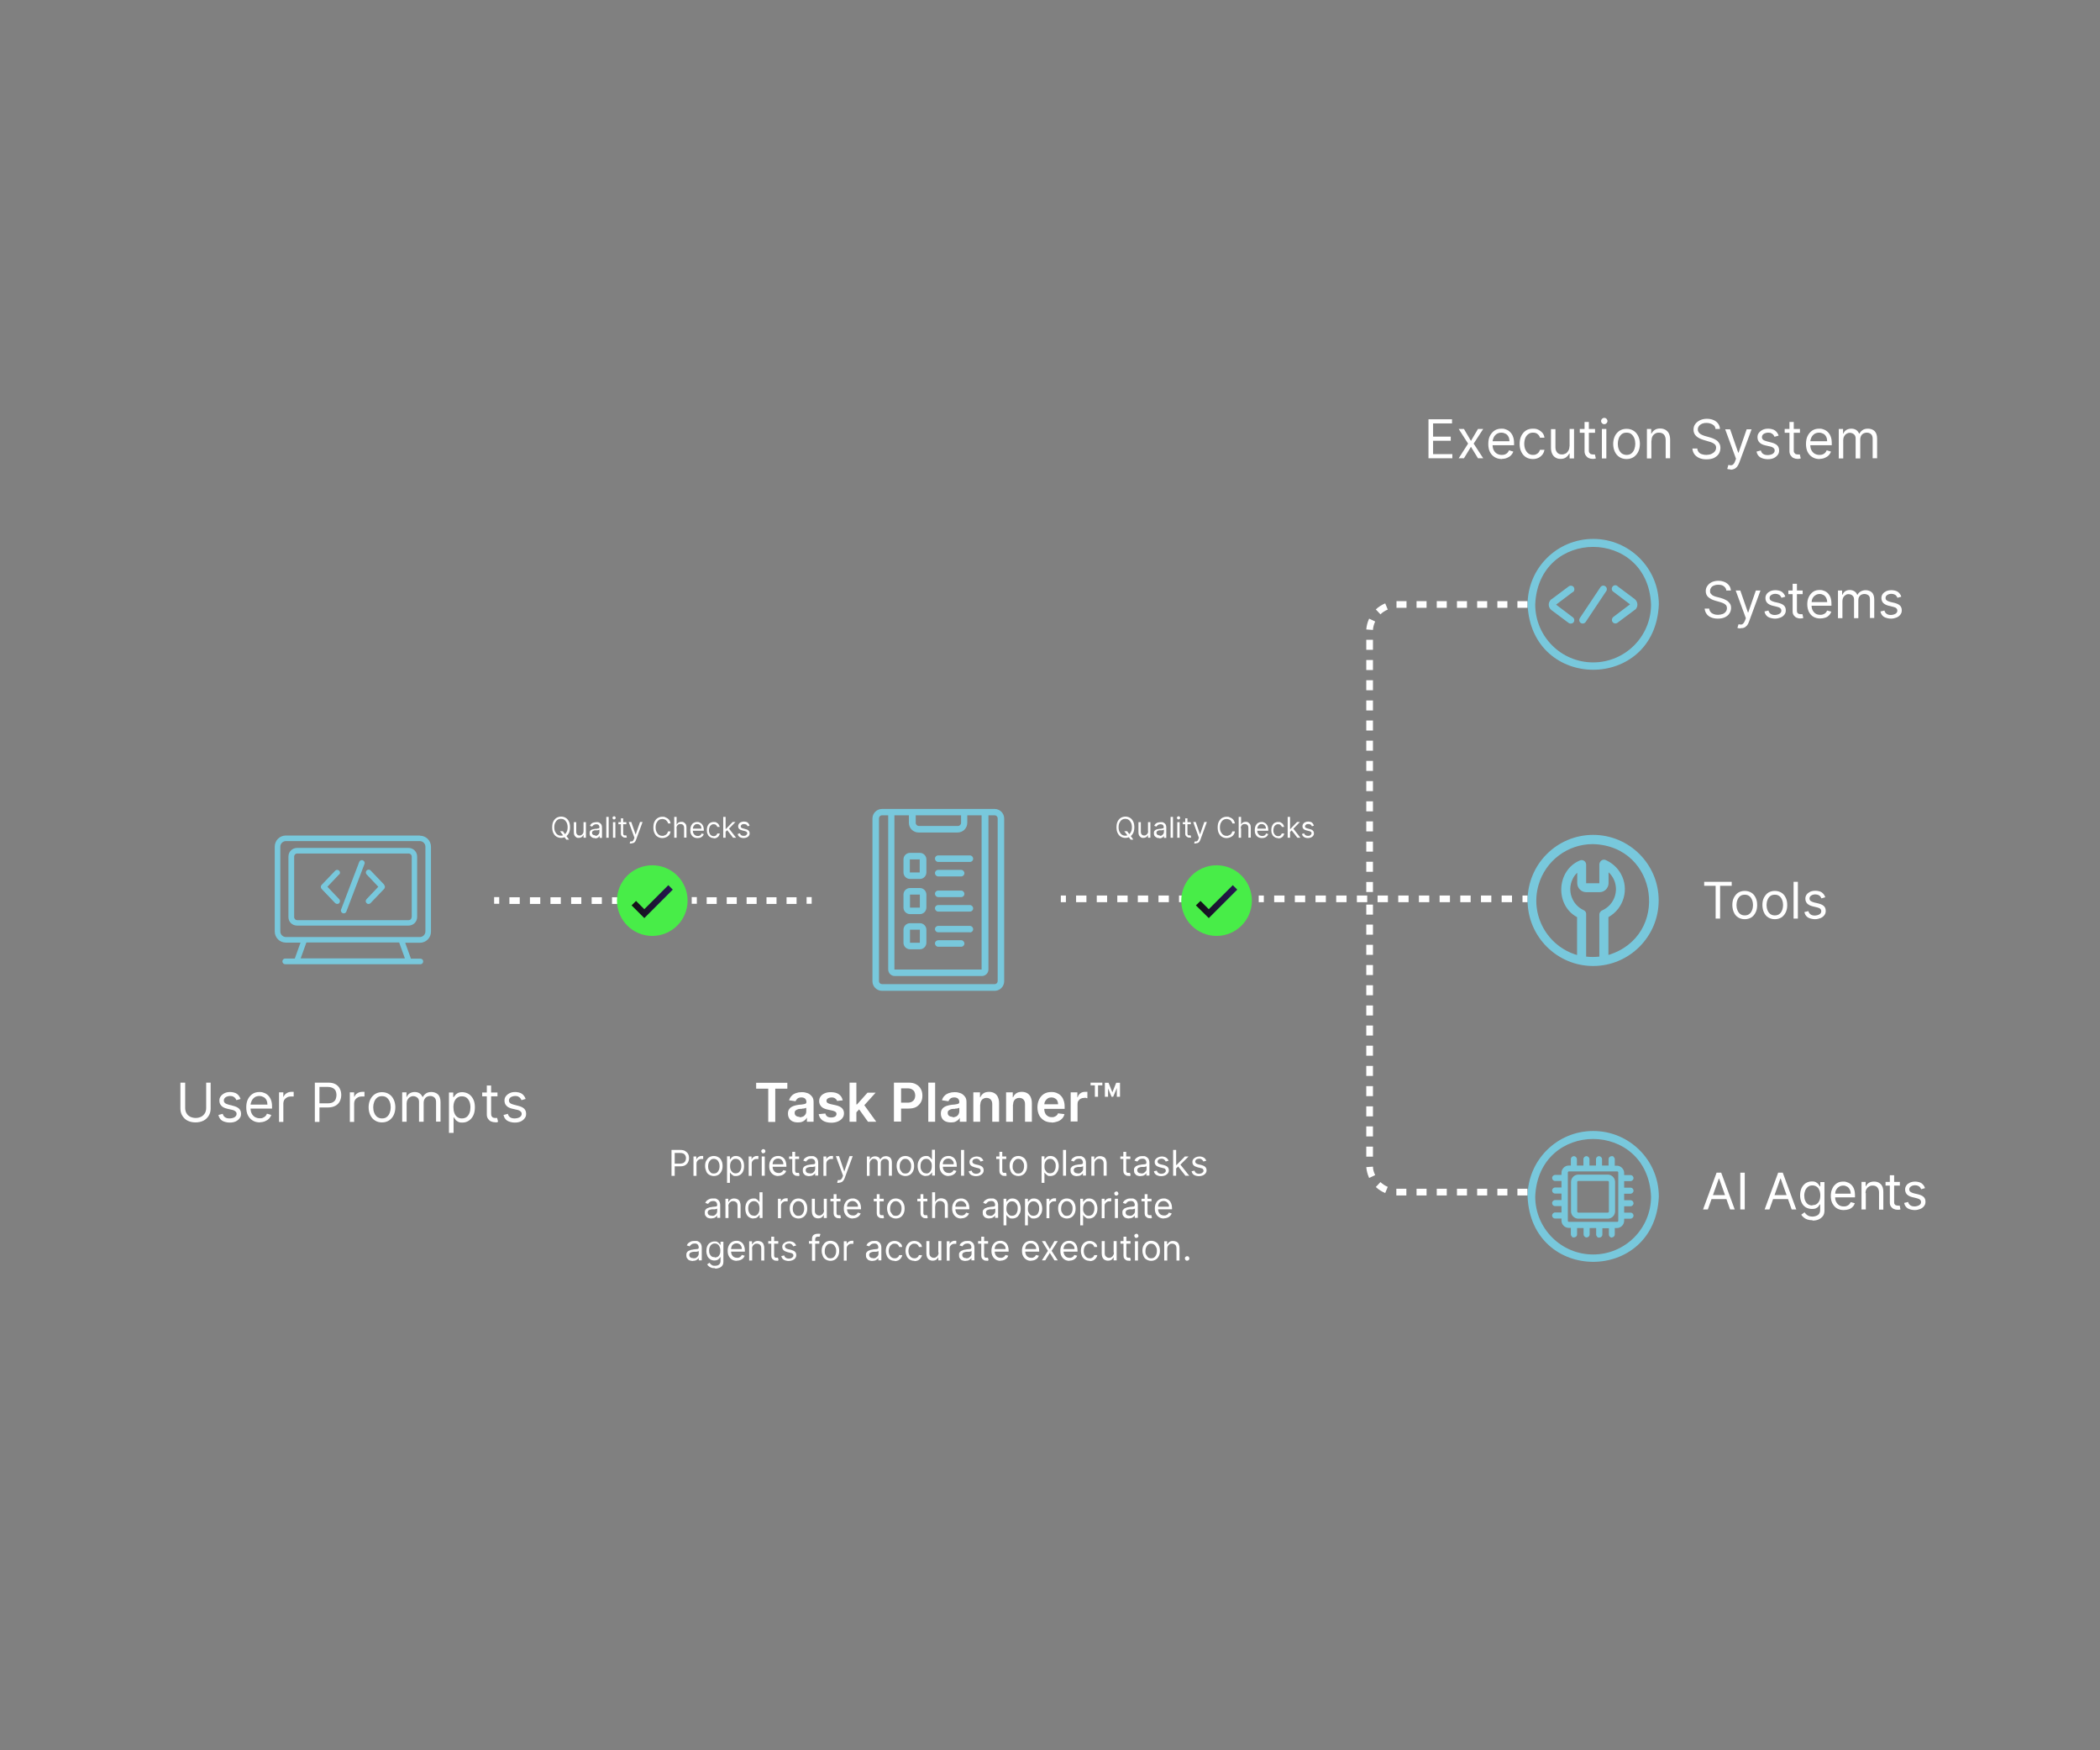 <?xml version="1.0" encoding="UTF-8"?> <svg xmlns="http://www.w3.org/2000/svg" xmlns:xlink="http://www.w3.org/1999/xlink" id="Layer_1" data-name="Layer 1" version="1.1" viewBox="0 0 1320 1100"><rect x="0" y="0" width="1320" height="1100" fill="#808080" stroke="none"/><defs><style> .cls-1 { fill: url(#linear-gradient); } .cls-1, .cls-2, .cls-3, .cls-4, .cls-5 { stroke-width: 0px; } .cls-6 { isolation: isolate; } .cls-2 { fill: #78c8dc; } .cls-3 { fill: url(#linear-gradient-2); } .cls-4 { fill: #fff; } .cls-5 { fill: #48ed48; } </style><linearGradient id="linear-gradient" x1="751.7" y1="546.6" x2="777.7" y2="546.6" gradientTransform="translate(0 20)" gradientUnits="userSpaceOnUse"><stop offset="0" stop-color="#121212"></stop><stop offset="1" stop-color="#261854"></stop></linearGradient><linearGradient id="linear-gradient-2" x1="397" y1="546.6" x2="422.9" y2="546.6" gradientTransform="translate(0 20)" gradientUnits="userSpaceOnUse"><stop offset="0" stop-color="#121212"></stop><stop offset="1" stop-color="#261854"></stop></linearGradient></defs><g class="cls-6"><g class="cls-6"><path class="cls-4" d="M713,519.9c0,1.4-.2,2.6-.7,3.6s-1.2,1.8-2,2.3c-.9.5-1.8.8-2.9.8s-2.1-.3-2.9-.8c-.9-.5-1.5-1.3-2-2.3s-.7-2.2-.7-3.6.2-2.6.7-3.6,1.2-1.8,2-2.3c.9-.5,1.8-.8,2.9-.8s2.1.3,2.9.8c.9.5,1.5,1.3,2,2.3s.7,2.2.7,3.6ZM711.5,519.9c0-1.1-.2-2.1-.6-2.9-.4-.8-.9-1.4-1.5-1.8s-1.3-.6-2.1-.6-1.5.2-2.1.6-1.1,1-1.5,1.8-.6,1.7-.6,2.9.2,2.1.6,2.9c.4.8.9,1.4,1.5,1.8.6.4,1.3.6,2.1.6s1.5-.2,2.1-.6c.6-.4,1.1-1,1.5-1.8s.6-1.7.6-2.9ZM706.8,522.4h1.7l1.4,1.9.4.5,2.1,2.9h-1.7l-1.4-1.9-.4-.5-2.2-2.9h.1Z"></path><path class="cls-4" d="M721.6,522.5v-5.8h1.5v9.8h-1.5v-1.7h0c-.2.5-.6.9-1.1,1.3-.5.3-1.1.5-1.8.5s-1.1,0-1.6-.4c-.5-.3-.8-.7-1.1-1.2s-.4-1.2-.4-2.1v-6.2h1.5v6.1c0,.7.2,1.3.6,1.7.4.4.9.6,1.5.6s.7,0,1.1-.3c.4-.2.7-.5,1-.9s.4-.9.4-1.5h0Z"></path><path class="cls-4" d="M728.6,526.7c-.6,0-1.2,0-1.7-.4-.5-.2-.9-.6-1.2-1s-.4-1-.4-1.6,0-1,.3-1.4.5-.6.9-.8.8-.3,1.2-.4c.4,0,.9-.2,1.3-.2.6,0,1.1,0,1.4-.2.4,0,.6,0,.8-.2.2,0,.3-.3.3-.5h0c0-.7-.2-1.2-.5-1.5s-.9-.5-1.5-.5-1.3.2-1.7.5-.7.7-.9,1l-1.4-.5c.3-.6.6-1.1,1-1.4.4-.3.9-.6,1.4-.7.5,0,1-.2,1.5-.2s.7,0,1.1,0c.4,0,.8.2,1.2.5.4.2.7.6,1,1,.3.5.4,1.1.4,1.9v6.5h-1.5v-1.3h0c0,.2-.3.4-.5.7-.2.2-.5.4-.9.6-.4.2-.9.3-1.4.3l-.2-.3ZM728.9,525.3c.6,0,1.1,0,1.5-.4s.7-.5.9-.9.3-.8.3-1.2v-1.4s-.2,0-.4.2c-.2,0-.5,0-.7.2-.3,0-.5,0-.8,0h-.6c-.4,0-.7,0-1.1.2s-.6.3-.8.5-.3.5-.3.9.2.9.6,1.2c.4.3.9.4,1.5.4v.2Z"></path><path class="cls-4" d="M737.3,513.4v13.1h-1.5v-13.1h1.5Z"></path><path class="cls-4" d="M740.8,515c-.3,0-.5,0-.7-.3-.2-.2-.3-.4-.3-.7s0-.5.3-.7.5-.3.7-.3.5,0,.7.3.3.4.3.7,0,.5-.3.7-.5.3-.7.3ZM740,526.5v-9.8h1.5v9.8h-1.5Z"></path><path class="cls-4" d="M748.5,516.7v1.3h-5v-1.3h5ZM744.9,514.3h1.5v9.3c0,.4,0,.7.2,1,0,.2.3.4.5.4s.4,0,.6,0h.7l.3,1.4c0,0-.2,0-.4,0h-.7c-.4,0-.8,0-1.2-.3-.4-.2-.7-.5-1-.8-.3-.4-.4-.8-.4-1.4v-9.8h0Z"></path><path class="cls-4" d="M751.7,530.1h-.7c-.2,0-.3,0-.4,0l.4-1.3c.4,0,.7,0,1,0s.5-.2.7-.4.4-.6.6-1.1l.3-.8-3.6-9.9h1.6l2.7,7.8h0l2.7-7.8h1.6l-4.1,11.2c-.2.5-.4.9-.7,1.3-.3.3-.6.6-1,.7s-.8.2-1.2.2h0Z"></path><path class="cls-4" d="M776.2,517.5h-1.6c0-.5-.3-.9-.5-1.2s-.5-.6-.8-.9c-.3-.2-.7-.4-1.1-.5s-.8-.2-1.2-.2c-.8,0-1.5.2-2.1.6s-1.1,1-1.5,1.8-.6,1.7-.6,2.9.2,2.1.6,2.9c.4.8.9,1.4,1.5,1.8.6.4,1.3.6,2.1.6s.8,0,1.2-.2.8-.3,1.1-.5.6-.5.8-.9.4-.7.5-1.2h1.6c0,.7-.3,1.3-.6,1.8s-.7,1-1.2,1.3c-.5.4-1,.6-1.6.8s-1.2.3-1.8.3c-1.1,0-2.1-.3-2.9-.8-.9-.5-1.5-1.3-2-2.3s-.7-2.2-.7-3.6.2-2.6.7-3.6,1.2-1.8,2-2.3c.9-.5,1.8-.8,2.9-.8s1.3,0,1.8.3c.6.2,1.1.5,1.6.8.5.4.9.8,1.2,1.3s.5,1.1.6,1.8h0Z"></path><path class="cls-4" d="M780.1,520.6v5.9h-1.5v-13.1h1.5v4.8h0c.2-.5.6-.9,1-1.2s1.1-.5,1.8-.5,1.2,0,1.7.4c.5.3.9.7,1.2,1.2s.4,1.2.4,2.1v6.2h-1.5v-6.1c0-.8-.2-1.4-.6-1.8s-.9-.6-1.7-.6-.9,0-1.3.3c-.4.2-.7.5-.9.9s-.3.9-.3,1.5h0Z"></path><path class="cls-4" d="M793.2,526.7c-.9,0-1.7-.2-2.4-.6s-1.2-1-1.6-1.8c-.4-.8-.5-1.6-.5-2.6s.2-1.9.5-2.7c.4-.8.9-1.4,1.5-1.8.7-.4,1.4-.6,2.3-.6s1,0,1.5.3c.5.2.9.4,1.3.8s.7.9,1,1.5c.2.6.4,1.4.4,2.3v.6h-7.5v-1.3h6c0-.6,0-1-.3-1.5-.2-.4-.5-.8-.9-1-.4-.3-.9-.4-1.4-.4s-1.1,0-1.5.4c-.4.3-.8.7-1,1.2s-.3,1-.3,1.5v.9c0,.7,0,1.4.4,1.9s.6.9,1.1,1.2,1,.4,1.6.4.7,0,1.1-.2c.3,0,.6-.3.8-.5s.4-.5.5-.9l1.4.4c-.2.5-.4.9-.8,1.3s-.8.7-1.3.9-1.1.3-1.8.3h0Z"></path><path class="cls-4" d="M803.4,526.7c-.9,0-1.7-.2-2.3-.7-.7-.4-1.2-1-1.5-1.8-.4-.8-.5-1.6-.5-2.6s.2-1.9.5-2.6c.4-.8.9-1.4,1.5-1.8.7-.4,1.4-.6,2.3-.6s1.3,0,1.8.4c.5.3,1,.6,1.3,1.1s.6,1,.7,1.6h-1.5c0-.4-.4-.8-.8-1.2s-.9-.5-1.6-.5-1.1.2-1.5.5-.8.7-1,1.3-.4,1.2-.4,1.9,0,1.4.4,2c.2.6.6,1,1,1.3s.9.5,1.5.5.7,0,1.1-.2c.3,0,.6-.3.8-.6s.4-.6.5-.9h1.5c0,.6-.3,1.1-.6,1.6s-.8.8-1.3,1.1-1.2.4-1.9.4v-.2Z"></path><path class="cls-4" d="M809.4,526.5v-13.1h1.5v13.1h-1.5ZM810.8,522.9v-1.9h.3l4.2-4.4h1.8l-4.5,4.6h0l-1.7,1.6h0ZM815.5,526.5l-3.8-4.9,1.1-1,4.6,5.9h-1.9,0Z"></path><path class="cls-4" d="M825.9,518.9l-1.3.4c0-.2-.2-.4-.4-.7s-.4-.4-.7-.5-.6-.2-1.1-.2-1.1,0-1.5.4c-.4.3-.6.6-.6,1s0,.7.4.9.7.4,1.3.5l1.4.4c.9.2,1.5.5,1.9,1,.4.4.6,1,.6,1.7s-.2,1.1-.5,1.5-.8.8-1.3,1-1.2.4-2,.4-1.8-.2-2.5-.7-1.1-1.1-1.2-1.9l1.4-.4c0,.5.4.9.8,1.2.4.3.9.4,1.5.4s1.2,0,1.7-.5c.4-.3.6-.7.6-1.1s0-.6-.4-.9-.6-.4-1.1-.5l-1.6-.4c-.9-.2-1.5-.5-2-1s-.6-1-.6-1.7.2-1,.5-1.5c.3-.4.7-.8,1.3-1,.5-.2,1.1-.4,1.8-.4s1.7.2,2.3.6c.5.4.9,1,1.2,1.7v.3Z"></path></g></g><g class="cls-6"><g class="cls-6"><path class="cls-4" d="M358.3,519.9c0,1.4-.2,2.6-.7,3.6s-1.2,1.8-2,2.3c-.9.5-1.8.8-2.9.8s-2.1-.3-2.9-.8c-.9-.5-1.5-1.3-2-2.3s-.7-2.2-.7-3.6.2-2.6.7-3.6,1.2-1.8,2-2.3c.9-.5,1.8-.8,2.9-.8s2.1.3,2.9.8c.9.5,1.5,1.3,2,2.3s.7,2.2.7,3.6ZM356.8,519.9c0-1.1-.2-2.1-.6-2.9-.4-.8-.9-1.4-1.5-1.8s-1.3-.6-2.1-.6-1.5.2-2.1.6-1.1,1-1.5,1.8-.6,1.7-.6,2.9.2,2.1.6,2.9c.4.8.9,1.4,1.5,1.8.6.4,1.3.6,2.1.6s1.5-.2,2.1-.6c.6-.4,1.1-1,1.5-1.8s.6-1.7.6-2.9ZM352.1,522.4h1.7l1.4,1.9.4.5,2.1,2.9h-1.7l-1.4-1.9-.4-.5-2.2-2.9h.1Z"></path><path class="cls-4" d="M366.8,522.5v-5.8h1.5v9.8h-1.5v-1.7h-.1c-.2.5-.6.9-1.1,1.3-.5.3-1.1.5-1.8.5s-1.1,0-1.6-.4c-.5-.3-.8-.7-1.1-1.2-.3-.5-.4-1.2-.4-2.1v-6.2h1.5v6.1c0,.7.2,1.3.6,1.7s.9.6,1.5.6.7,0,1.1-.3c.4-.2.7-.5,1-.9s.4-.9.4-1.5h0Z"></path><path class="cls-4" d="M373.9,526.7c-.6,0-1.2,0-1.7-.4-.5-.2-.9-.6-1.2-1s-.4-1-.4-1.6.1-1,.3-1.4c.2-.4.5-.6.9-.8s.8-.3,1.2-.4c.4,0,.9-.2,1.3-.2.6,0,1.1,0,1.4-.2.4,0,.6,0,.8-.2.2,0,.3-.3.3-.5h0c0-.7-.2-1.2-.5-1.5s-.9-.5-1.5-.5-1.3.2-1.7.5-.7.7-.9,1l-1.4-.5c.3-.6.6-1.1,1-1.4.4-.3.9-.6,1.4-.7.5,0,1-.2,1.5-.2s.7,0,1.1,0c.4,0,.8.2,1.2.5.4.2.7.6,1,1,.3.5.4,1.1.4,1.9v6.5h-1.5v-1.3h0c-.1.2-.3.4-.5.7-.2.2-.5.4-.9.6-.4.2-.9.3-1.4.3l-.2-.3ZM374.1,525.3c.6,0,1.1,0,1.5-.4s.7-.5.9-.9c.2-.4.3-.8.3-1.2v-1.4s-.2,0-.4.2c-.2,0-.5,0-.7.2-.3,0-.5,0-.8,0h-.6c-.4,0-.7,0-1.1.2s-.6.3-.8.5c-.2.2-.3.5-.3.9s.2.9.6,1.2.9.4,1.5.4v.2Z"></path><path class="cls-4" d="M382.6,513.4v13.1h-1.5v-13.1h1.5Z"></path><path class="cls-4" d="M386,515c-.3,0-.5,0-.7-.3-.2-.2-.3-.4-.3-.7s.1-.5.3-.7c.2-.2.5-.3.7-.3s.5,0,.7.3.3.4.3.7-.1.5-.3.7c-.2.2-.5.3-.7.3ZM385.3,526.5v-9.8h1.5v9.8h-1.5Z"></path><path class="cls-4" d="M393.7,516.7v1.3h-5v-1.3h5ZM390.2,514.3h1.5v9.3c0,.4,0,.7.2,1,.1.2.3.4.5.4s.4,0,.6,0h.7l.3,1.4c-.1,0-.2,0-.4,0h-.7c-.4,0-.8,0-1.2-.3-.4-.2-.7-.5-1-.8-.3-.4-.4-.8-.4-1.4v-9.8h0Z"></path><path class="cls-4" d="M396.9,530.1h-.7c-.2,0-.3,0-.4,0l.4-1.3c.4,0,.7,0,1,0s.5-.2.7-.4.4-.6.6-1.1l.3-.8-3.6-9.9h1.6l2.7,7.8h.1l2.7-7.8h1.6l-4.1,11.2c-.2.5-.4.9-.7,1.3-.3.3-.6.6-1,.7s-.8.2-1.2.2h0Z"></path><path class="cls-4" d="M421.5,517.5h-1.6c0-.5-.3-.9-.5-1.2s-.5-.6-.8-.9c-.3-.2-.7-.4-1.1-.5s-.8-.2-1.2-.2c-.8,0-1.5.2-2.1.6s-1.1,1-1.5,1.8-.6,1.7-.6,2.9.2,2.1.6,2.9c.4.8.9,1.4,1.5,1.8.6.4,1.3.6,2.1.6s.8,0,1.2-.2.8-.3,1.1-.5c.3-.2.6-.5.8-.9s.4-.7.5-1.2h1.6c-.1.7-.3,1.3-.6,1.8-.3.5-.7,1-1.2,1.3-.5.4-1,.6-1.6.8s-1.2.3-1.8.3c-1.1,0-2.1-.3-2.9-.8-.9-.5-1.5-1.3-2-2.3s-.7-2.2-.7-3.6.2-2.6.7-3.6,1.2-1.8,2-2.3c.9-.5,1.8-.8,2.9-.8s1.3,0,1.8.3c.6.2,1.1.5,1.6.8.5.4.9.8,1.2,1.3s.5,1.1.6,1.8h0Z"></path><path class="cls-4" d="M425.3,520.6v5.9h-1.5v-13.1h1.5v4.8h.1c.2-.5.6-.9,1-1.2s1.1-.5,1.8-.5,1.2,0,1.7.4c.5.3.9.7,1.2,1.2.3.5.4,1.2.4,2.1v6.2h-1.5v-6.1c0-.8-.2-1.4-.6-1.8-.4-.4-.9-.6-1.7-.6s-.9,0-1.3.3-.7.5-.9.9c-.2.4-.3.9-.3,1.5h0Z"></path><path class="cls-4" d="M438.4,526.7c-.9,0-1.7-.2-2.4-.6s-1.2-1-1.6-1.8-.5-1.6-.5-2.6.2-1.9.5-2.7c.4-.8.9-1.4,1.5-1.8.7-.4,1.4-.6,2.3-.6s1,0,1.5.3c.5.2.9.4,1.3.8s.7.9,1,1.5c.2.6.4,1.4.4,2.3v.6h-7.5v-1.3h6c0-.6-.1-1-.3-1.5-.2-.4-.5-.8-.9-1-.4-.3-.9-.4-1.4-.4s-1.1,0-1.5.4c-.4.3-.8.7-1,1.2s-.3,1-.3,1.5v.9c0,.7.1,1.4.4,1.9s.6.9,1.1,1.2,1,.4,1.6.4.7,0,1.1-.2c.3,0,.6-.3.8-.5s.4-.5.5-.9l1.4.4c-.2.5-.4.9-.8,1.3-.4.4-.8.7-1.3.9s-1.1.3-1.8.3h-.1Z"></path><path class="cls-4" d="M448.6,526.7c-.9,0-1.7-.2-2.3-.7-.7-.4-1.2-1-1.5-1.8-.4-.8-.5-1.6-.5-2.6s.2-1.9.5-2.6c.4-.8.9-1.4,1.5-1.8.7-.4,1.4-.6,2.3-.6s1.3,0,1.8.4c.5.3,1,.6,1.3,1.1s.6,1,.7,1.6h-1.5c-.1-.4-.4-.8-.8-1.2s-.9-.5-1.6-.5-1.1.2-1.5.5-.8.7-1,1.3-.4,1.2-.4,1.9.1,1.4.4,2c.2.6.6,1,1,1.3s.9.5,1.5.5.7,0,1.1-.2c.3,0,.6-.3.8-.6s.4-.6.5-.9h1.5c0,.6-.3,1.1-.6,1.6-.3.5-.8.8-1.3,1.1s-1.2.4-1.9.4v-.2Z"></path><path class="cls-4" d="M454.6,526.5v-13.1h1.5v13.1h-1.5ZM456,522.9v-1.9h.3l4.2-4.4h1.8l-4.5,4.6h-.1l-1.7,1.6h0ZM460.8,526.5l-3.8-4.9,1.1-1,4.6,5.9h-1.9Z"></path><path class="cls-4" d="M471.2,518.9l-1.3.4c0-.2-.2-.4-.4-.7s-.4-.4-.7-.5c-.3,0-.6-.2-1.1-.2s-1.1,0-1.5.4c-.4.3-.6.6-.6,1s.1.7.4.9.7.4,1.3.5l1.4.4c.9.2,1.5.5,1.9,1,.4.4.6,1,.6,1.7s-.2,1.1-.5,1.5-.8.8-1.3,1-1.2.4-2,.4-1.8-.2-2.5-.7-1.1-1.1-1.2-1.9l1.4-.4c.1.5.4.9.8,1.2s.9.4,1.5.4,1.2,0,1.7-.5c.4-.3.6-.7.6-1.1s-.1-.6-.4-.9c-.2-.2-.6-.4-1.1-.5l-1.6-.4c-.9-.2-1.5-.5-2-1s-.6-1-.6-1.7.2-1,.5-1.5c.3-.4.7-.8,1.3-1,.5-.2,1.1-.4,1.8-.4s1.7.2,2.3.6c.5.4.9,1,1.2,1.7v.3Z"></path></g></g><path class="cls-4" d="M475.3,684.2v-3.7h19.6v3.7h-7.6v20.9h-4.4v-20.9h-7.6Z"></path><path class="cls-4" d="M501.4,705.4c-1.2,0-2.2-.2-3.1-.6s-1.7-1-2.2-1.9c-.5-.8-.8-1.8-.8-3s.2-1.9.6-2.6.9-1.2,1.6-1.6c.7-.4,1.4-.7,2.2-.9.8-.2,1.7-.4,2.6-.5,1.1,0,2-.2,2.6-.3s1.2-.2,1.5-.4.5-.5.5-.9h0c0-1-.3-1.7-.8-2.2s-1.3-.8-2.3-.8-1.9.2-2.5.7-1,1-1.2,1.7l-4.1-.6c.3-1.1.9-2.1,1.6-2.8.7-.8,1.6-1.3,2.7-1.7s2.2-.6,3.5-.6,1.8,0,2.7.3c.9.2,1.7.5,2.4,1s1.3,1.1,1.8,1.9.7,1.8.7,3.1v12.3h-4.2v-2.5h-.1c-.3.5-.6,1-1.1,1.4-.5.5-1.1.8-1.8,1.1s-1.6.4-2.5.4h-.3ZM502.5,702.2c.9,0,1.6-.2,2.3-.5s1.1-.8,1.5-1.4c.4-.6.5-1.2.5-1.9v-2.2c-.1,0-.4.2-.7.3-.3,0-.7.2-1.1.2s-.8,0-1.2.2c-.4,0-.7,0-1,0-.6,0-1.2.2-1.7.4s-.9.5-1.2.8-.4.8-.4,1.4.3,1.4.9,1.8c.6.4,1.3.6,2.2.6h0v.2Z"></path><path class="cls-4" d="M530.1,691.5l-4,.4c0-.4-.3-.8-.6-1.1s-.7-.6-1.1-.8c-.5-.2-1-.3-1.7-.3s-1.7.2-2.3.6c-.6.4-.9.9-.9,1.5s.2,1,.6,1.3,1.1.6,2,.8l3.2.7c1.8.4,3,1,3.9,1.8.8.8,1.3,1.9,1.3,3.2s-.3,2.2-1,3.1c-.7.9-1.6,1.6-2.8,2.1s-2.5.8-4.1.8c-2.3,0-4.1-.5-5.5-1.4-1.4-1-2.2-2.3-2.5-4l4.2-.4c.2.8.6,1.5,1.2,1.9.6.4,1.4.6,2.4.6s1.9-.2,2.5-.6c.6-.4.9-1,.9-1.6s-.2-1-.6-1.3-1-.6-1.9-.8l-3.2-.7c-1.8-.4-3.1-1-3.9-1.9s-1.3-2-1.3-3.3.3-2.1.9-3,1.5-1.5,2.6-2,2.4-.7,3.9-.7c2.2,0,3.9.5,5.1,1.4,1.2.9,2,2.2,2.3,3.7h.4Z"></path><path class="cls-4" d="M534,705v-24.6h4.3v24.6h-4.3ZM538,699.3v-5.2h.7l6.6-7.4h5.1l-8.2,9.1h-.9l-3.3,3.6h0ZM545.6,705l-6-8.4,2.9-3.1,8.3,11.5h-5.2Z"></path><path class="cls-4" d="M561.9,705v-24.6h9.2c1.9,0,3.5.3,4.8,1.1,1.3.7,2.3,1.7,2.9,2.9.7,1.2,1,2.6,1,4.2s-.3,3-1,4.2-1.7,2.2-2.9,2.9c-1.3.7-2.9,1-4.8,1h-6.1v-3.7h5.5c1.1,0,2-.2,2.7-.6s1.2-.9,1.6-1.6c.3-.7.5-1.5.5-2.3s-.2-1.6-.5-2.3-.9-1.2-1.6-1.6c-.7-.4-1.6-.6-2.7-.6h-4.1v20.9h-4.5Z"></path><path class="cls-4" d="M587.8,680.4v24.6h-4.3v-24.6h4.3Z"></path><path class="cls-4" d="M597.6,705.4c-1.2,0-2.2-.2-3.2-.6-.9-.4-1.7-1-2.2-1.9-.5-.8-.8-1.8-.8-3s.2-1.9.6-2.6.9-1.2,1.6-1.6c.7-.4,1.4-.7,2.2-.9s1.7-.4,2.6-.5c1.1,0,2-.2,2.6-.3s1.2-.2,1.5-.4.5-.5.5-.9h0c0-1-.3-1.7-.8-2.2s-1.3-.8-2.3-.8-1.9.2-2.5.7-1,1-1.2,1.7l-4.1-.6c.3-1.1.8-2.1,1.6-2.8.7-.8,1.6-1.3,2.7-1.7s2.2-.6,3.5-.6,1.8,0,2.7.3c.9.2,1.7.5,2.4,1s1.3,1.1,1.8,1.9.7,1.8.7,3.1v12.3h-4.2v-2.5h0c-.3.5-.6,1-1.1,1.4s-1.1.8-1.8,1.1-1.6.4-2.5.4h-.2ZM598.7,702.2c.9,0,1.6-.2,2.3-.5s1.1-.8,1.5-1.4c.3-.6.5-1.2.5-1.9v-2.2c0,0-.4.2-.7.3-.3,0-.7.2-1.1.2s-.8,0-1.2.2c-.4,0-.7,0-1,0-.7,0-1.2.2-1.7.4s-.9.5-1.2.8-.4.8-.4,1.4.3,1.4.9,1.8c.6.4,1.3.6,2.2.6h0v.2Z"></path><path class="cls-4" d="M616.1,694.2v10.8h-4.3v-18.5h4.2v3.1h.2c.4-1,1.1-1.8,2-2.5.9-.6,2.1-.9,3.5-.9s2.4.3,3.3.8,1.7,1.3,2.2,2.4.8,2.3.8,3.8v11.8h-4.3v-11.1c0-1.2-.3-2.2-1-2.9s-1.5-1-2.6-1-1.4.2-2,.5-1,.8-1.4,1.4c-.3.6-.5,1.4-.5,2.3h-.1Z"></path><path class="cls-4" d="M636.7,694.2v10.8h-4.3v-18.5h4.2v3.1h.2c.4-1,1.1-1.8,2-2.5.9-.6,2.1-.9,3.5-.9s2.4.3,3.3.8,1.7,1.3,2.2,2.4.8,2.3.8,3.8v11.8h-4.3v-11.1c0-1.2-.3-2.2-1-2.9s-1.5-1-2.6-1-1.4.2-2,.5-1,.8-1.4,1.4c-.3.6-.5,1.4-.5,2.3h-.1Z"></path><path class="cls-4" d="M661.1,705.4c-1.8,0-3.5-.4-4.8-1.2s-2.4-1.9-3.1-3.3c-.7-1.4-1.1-3.1-1.1-5s.4-3.6,1.1-5c.7-1.4,1.7-2.6,3-3.4s2.8-1.2,4.6-1.2,2.2.2,3.2.5c1,.4,1.9.9,2.7,1.7s1.4,1.7,1.8,2.9c.5,1.2.7,2.6.7,4.2v1.3h-15.1v-2.9h11c0-.8-.2-1.6-.5-2.2s-.8-1.2-1.5-1.5c-.6-.4-1.4-.6-2.2-.6s-1.7.2-2.3.6-1.2,1-1.6,1.7-.6,1.5-.6,2.3v2.6c0,1.1.2,2,.6,2.8s.9,1.3,1.7,1.8,1.5.6,2.5.6,1.2,0,1.7-.3c.5-.2,1-.5,1.3-.8.4-.3.7-.8.8-1.3l4.1.5c-.3,1.1-.7,2-1.5,2.8s-1.6,1.4-2.8,1.8-2.4.7-3.8.7h0Z"></path><path class="cls-4" d="M673,705v-18.5h4.2v3.1h.2c.3-1.1.9-1.9,1.7-2.5s1.8-.9,2.8-.9.5,0,.8,0h.8v4c-.2,0-.5,0-.9-.2s-.8,0-1.2,0c-.8,0-1.5.2-2.1.5s-1.1.8-1.5,1.4-.5,1.3-.5,2.1v10.8h-4.4v.2Z"></path><path class="cls-4" d="M685.5,682.1v-1.7h7.4v1.7h-7.4ZM688.2,689.3v-8.1h2v8.1h-2ZM694.5,689.3v-8.8h2v8.8h-2ZM698.7,689.3l-3.7-8.8h1.8l2.4,6,2.4-6h1.8l-3.7,8.8h-1.1,0ZM702,689.3v-8.8h2v8.8h-2Z"></path><path class="cls-4" d="M422.1,738.9v-16.2h5.5c1.3,0,2.3.2,3.1.7.8.5,1.4,1.1,1.8,1.8s.6,1.6.6,2.6-.2,1.8-.6,2.6-1,1.4-1.8,1.9-1.8.7-3.1.7h-3.9v-1.7h3.9c.9,0,1.6-.2,2.1-.5s.9-.7,1.1-1.2.4-1.1.4-1.7-.1-1.2-.4-1.7-.6-.9-1.2-1.2-1.2-.4-2.1-.4h-3.4v14.4h-2Z"></path><path class="cls-4" d="M435.9,738.9v-12.1h1.8v1.8h.1c.2-.6.6-1.1,1.2-1.5s1.2-.6,2-.6h1v1.9h-1.1c-.6,0-1.1,0-1.6.4-.5.2-.8.6-1.1,1s-.4.9-.4,1.5v7.7h-1.9Z"></path><path class="cls-4" d="M448.7,739.1c-1.1,0-2-.3-2.9-.8s-1.5-1.2-1.9-2.2-.7-2-.7-3.3.2-2.4.7-3.3,1.1-1.7,1.9-2.2,1.8-.8,2.9-.8,2,.3,2.9.8,1.5,1.2,1.9,2.2c.5.9.7,2,.7,3.3s-.2,2.3-.7,3.3-1.1,1.7-1.9,2.2-1.8.8-2.9.8ZM448.7,737.5c.8,0,1.5-.2,2-.6s.9-1,1.2-1.7.4-1.5.4-2.2-.1-1.6-.4-2.3-.6-1.3-1.2-1.7c-.5-.4-1.2-.7-2-.7s-1.5.2-2,.7c-.5.4-.9,1-1.2,1.7s-.4,1.5-.4,2.3.1,1.6.4,2.2.7,1.2,1.2,1.7,1.2.6,2,.6Z"></path><path class="cls-4" d="M457,743.4v-16.7h1.8v1.9h.2c.1-.2.3-.5.6-.8.2-.3.6-.6,1.1-.9s1.1-.4,1.9-.4,1.9.2,2.7.8,1.4,1.2,1.8,2.2.6,2,.6,3.3-.2,2.4-.6,3.3-1,1.7-1.8,2.2-1.7.8-2.7.8-1.4,0-1.9-.4-.8-.6-1.1-.9-.5-.6-.6-.8h-.2v6.4h-1.9.1ZM458.9,732.8c0,.9.1,1.7.4,2.4s.7,1.2,1.2,1.6,1.1.6,1.9.6,1.4-.2,2-.6c.5-.4.9-1,1.2-1.7.3-.7.4-1.5.4-2.3s-.1-1.6-.4-2.3-.6-1.2-1.2-1.6c-.5-.4-1.2-.6-2-.6s-1.4.2-1.9.6c-.5.4-.9.9-1.2,1.6-.3.7-.4,1.5-.4,2.4h0Z"></path><path class="cls-4" d="M470.6,738.9v-12.1h1.8v1.8h.1c.2-.6.6-1.1,1.2-1.5s1.2-.6,2-.6h1v1.9h-1.1c-.6,0-1.1,0-1.6.4-.5.2-.8.6-1.1,1s-.4.9-.4,1.5v7.7h-1.9Z"></path><path class="cls-4" d="M479.8,724.8c-.4,0-.7,0-.9-.4s-.4-.5-.4-.9.1-.6.4-.9.6-.4.9-.4.7,0,.9.4c.3.2.4.5.4.9s-.1.6-.4.9-.6.4-.9.4ZM478.8,738.9v-12.1h1.9v12.1h-1.9Z"></path><path class="cls-4" d="M489.2,739.1c-1.2,0-2.2-.3-3-.8s-1.5-1.2-2-2.2c-.5-.9-.7-2-.7-3.3s.2-2.3.7-3.3,1.1-1.7,1.9-2.2,1.8-.8,2.9-.8,1.2,0,1.9.3c.6.2,1.2.5,1.7,1s.9,1.1,1.2,1.9c.3.8.5,1.7.5,2.8v.8h-9.3v-1.6h7.4c0-.7-.1-1.3-.4-1.8s-.6-1-1.1-1.3-1.1-.5-1.8-.5-1.4.2-1.9.5-1,.8-1.2,1.4-.4,1.2-.4,1.9v1.1c0,.9.2,1.7.5,2.3s.8,1.1,1.3,1.4c.6.3,1.2.5,2,.5s.9,0,1.3-.2.7-.3,1-.6.5-.6.7-1l1.8.5c-.2.6-.5,1.1-1,1.6s-1,.8-1.7,1.1-1.4.4-2.2.4h0Z"></path><path class="cls-4" d="M502.3,726.8v1.6h-6.3v-1.6h6.3ZM497.9,723.9h1.9v11.5c0,.5,0,.9.2,1.2s.4.4.6.5c.2,0,.5,0,.8,0h.8l.4,1.7c-.1,0-.3,0-.5.2s-.5,0-.9,0-1,0-1.5-.3-.9-.6-1.2-1-.5-1-.5-1.8v-12h0Z"></path><path class="cls-4" d="M508.7,739.2c-.8,0-1.5-.2-2.1-.4s-1.1-.7-1.5-1.3c-.4-.5-.5-1.2-.5-2s.1-1.3.4-1.7.6-.8,1.1-1,1-.4,1.5-.6c.5,0,1.1-.2,1.7-.3.7,0,1.3-.2,1.8-.2s.8,0,1-.3c.2,0,.3-.3.3-.6h0c0-.8-.2-1.4-.6-1.9-.4-.4-1.1-.7-1.9-.7s-1.6.2-2.1.6c-.5.4-.9.8-1.1,1.2l-1.8-.6c.3-.7.7-1.3,1.3-1.7s1.1-.7,1.7-.9,1.2-.2,1.9-.2.8,0,1.3,0c.5,0,1,.3,1.5.6s.9.7,1.2,1.3.5,1.3.5,2.3v8h-1.9v-1.6h0c0,.3-.3.5-.6.8-.3.3-.7.5-1.2.8-.5.2-1.1.3-1.8.3h0ZM509,737.5c.7,0,1.4,0,1.9-.4s.9-.7,1.1-1.1.4-.9.4-1.4v-1.7s-.2.2-.5.3-.6,0-.9.2c-.3,0-.7,0-1,0s-.6,0-.8,0c-.5,0-.9.2-1.4.3s-.8.3-1,.6-.4.7-.4,1.1.2,1.1.7,1.5,1.1.5,1.8.5h0Z"></path><path class="cls-4" d="M517.6,738.9v-12.1h1.8v1.8h0c.2-.6.6-1.1,1.2-1.5s1.2-.6,2-.6h1v1.9h-1.1c-.6,0-1.1,0-1.6.4-.5.2-.8.6-1.1,1s-.4.9-.4,1.5v7.7h-1.9,0Z"></path><path class="cls-4" d="M527.5,743.4h-.8c-.2,0-.4,0-.5-.2l.5-1.6c.5,0,.8.2,1.2,0s.7-.2.9-.5c.3-.3.5-.7.8-1.3l.3-1-4.5-12.2h2l3.3,9.7h0l3.3-9.7h2l-5.1,13.9c-.2.6-.5,1.1-.9,1.6-.3.4-.7.7-1.2.9s-1,.3-1.5.3h.1Z"></path><path class="cls-4" d="M544.9,738.9v-12.1h1.8v1.9h.2c.2-.7.7-1.2,1.2-1.5s1.2-.5,2-.5,1.5.2,2,.5,1,.9,1.2,1.5h0c.3-.6.8-1.1,1.4-1.5s1.4-.6,2.2-.6,2,.3,2.7,1,1,1.7,1,3.2v8.1h-1.9v-8.1c0-.9-.2-1.5-.7-1.9s-1.1-.6-1.7-.6-1.5.3-2,.8-.7,1.2-.7,1.9v7.9h-1.9v-8.3c0-.7-.2-1.2-.7-1.7-.5-.4-1-.6-1.7-.6s-.9,0-1.3.4-.8.6-1,1.1-.4,1-.4,1.6v7.6h-1.9.1Z"></path><path class="cls-4" d="M569.1,739.1c-1.1,0-2-.3-2.9-.8s-1.5-1.2-1.9-2.2-.7-2-.7-3.3.2-2.4.7-3.3,1.1-1.7,1.9-2.2,1.8-.8,2.9-.8,2,.3,2.9.8,1.5,1.2,1.9,2.2c.5.9.7,2,.7,3.3s-.2,2.3-.7,3.3-1.1,1.7-1.9,2.2-1.8.8-2.9.8ZM569.1,737.5c.8,0,1.5-.2,2-.6s.9-1,1.2-1.7.4-1.5.4-2.2,0-1.6-.4-2.3-.7-1.3-1.2-1.7-1.2-.7-2-.7-1.5.2-2,.7c-.5.4-.9,1-1.2,1.7s-.4,1.5-.4,2.3,0,1.6.4,2.2.7,1.2,1.2,1.7,1.2.6,2,.6Z"></path><path class="cls-4" d="M582,739.1c-1,0-1.9-.3-2.7-.8s-1.4-1.2-1.8-2.2c-.4-.9-.7-2-.7-3.3s.2-2.4.7-3.3c.4-.9,1-1.7,1.8-2.2s1.7-.8,2.7-.8,1.4,0,1.9.4.8.5,1.1.9c.2.3.4.6.6.8h.2v-6h1.9v16.2h-1.8v-1.9h-.2c0,.2-.3.5-.6.8s-.6.6-1.1.9c-.5.3-1.1.4-1.9.4h-.1ZM582.2,737.5c.8,0,1.4-.2,1.9-.6.5-.4.9-.9,1.2-1.6.3-.7.4-1.5.4-2.4s0-1.7-.4-2.4-.7-1.2-1.2-1.6c-.5-.4-1.2-.6-1.9-.6s-1.4.2-2,.6c-.5.4-.9,1-1.2,1.6-.3.7-.4,1.5-.4,2.3s0,1.6.4,2.3c.3.7.7,1.3,1.2,1.7s1.2.6,2,.6h0Z"></path><path class="cls-4" d="M596.3,739.1c-1.2,0-2.2-.3-3-.8s-1.5-1.2-2-2.2c-.5-.9-.7-2-.7-3.3s.2-2.3.7-3.3,1.1-1.7,1.9-2.2c.8-.5,1.8-.8,2.9-.8s1.2,0,1.9.3c.6.2,1.2.5,1.7,1s.9,1.1,1.2,1.9c.3.8.5,1.7.5,2.8v.8h-9.3v-1.6h7.4c0-.7,0-1.3-.4-1.8-.3-.5-.7-1-1.2-1.3s-1.1-.5-1.8-.5-1.4.2-1.9.5-1,.8-1.2,1.4c-.3.6-.4,1.2-.4,1.9v1.1c0,.9.2,1.7.5,2.3s.8,1.1,1.3,1.4,1.2.5,2,.5.9,0,1.3-.2.7-.3,1-.6.5-.6.7-1l1.8.5c-.2.6-.5,1.1-1,1.6s-1,.8-1.7,1.1-1.4.4-2.2.4h0Z"></path><path class="cls-4" d="M606,722.7v16.2h-1.9v-16.2h1.9Z"></path><path class="cls-4" d="M618,729.5l-1.7.5c0-.3-.3-.5-.5-.8s-.5-.5-.8-.7-.8-.3-1.3-.3-1.4.2-1.8.5-.7.8-.7,1.3.2.8.5,1.1.9.5,1.6.7l1.8.4c1.1.3,1.9.7,2.4,1.2s.8,1.2.8,2.1-.2,1.3-.6,1.9c-.4.5-1,1-1.7,1.3s-1.5.5-2.5.5-2.3-.3-3.1-.8-1.3-1.3-1.5-2.3l1.8-.4c.2.7.5,1.1,1,1.5.5.3,1.1.5,1.8.5s1.6-.2,2.1-.6.8-.8.8-1.3-.2-.8-.4-1.1-.8-.5-1.4-.6l-2-.5c-1.1-.3-1.9-.7-2.4-1.2s-.8-1.2-.8-2.1.2-1.3.6-1.8c.4-.5.9-.9,1.6-1.2.7-.3,1.4-.5,2.3-.5s2.1.3,2.8.8,1.2,1.2,1.5,2.1h0l-.2-.2Z"></path><path class="cls-4" d="M632.5,726.8v1.6h-6.3v-1.6h6.3ZM628.1,723.9h1.9v11.5c0,.5,0,.9.2,1.2s.3.4.6.5c.2,0,.5,0,.8,0h.8l.4,1.7c0,0-.3,0-.5.2s-.5,0-.9,0-1,0-1.5-.3-.9-.6-1.2-1-.5-1-.5-1.8v-12h0Z"></path><path class="cls-4" d="M640.1,739.1c-1.1,0-2-.3-2.9-.8s-1.5-1.2-1.9-2.2-.7-2-.7-3.3.2-2.4.7-3.3,1.1-1.7,1.9-2.2,1.8-.8,2.9-.8,2,.3,2.9.8,1.5,1.2,1.9,2.2c.5.9.7,2,.7,3.3s-.2,2.3-.7,3.3-1.1,1.7-1.9,2.2-1.8.8-2.9.8ZM640.1,737.5c.8,0,1.5-.2,2-.6s.9-1,1.2-1.7.4-1.5.4-2.2,0-1.6-.4-2.3-.7-1.3-1.2-1.7-1.2-.7-2-.7-1.5.2-2,.7c-.5.4-.9,1-1.2,1.7s-.4,1.5-.4,2.3,0,1.6.4,2.2.7,1.2,1.2,1.7,1.2.6,2,.6Z"></path><path class="cls-4" d="M654.7,743.4v-16.7h1.8v1.9h.2c0-.2.3-.5.6-.8s.6-.6,1.1-.9,1.1-.4,1.9-.4,1.9.2,2.7.8,1.4,1.2,1.8,2.2.7,2,.7,3.3-.2,2.4-.7,3.3-1,1.7-1.8,2.2-1.7.8-2.7.8-1.4,0-1.9-.4-.8-.6-1.1-.9-.5-.6-.6-.8h-.2v6.4h-1.9.1ZM656.5,732.8c0,.9,0,1.7.4,2.4s.7,1.2,1.2,1.6,1.2.6,1.9.6,1.4-.2,2-.6.9-1,1.2-1.7.4-1.5.4-2.3,0-1.6-.4-2.3-.7-1.2-1.2-1.6c-.5-.4-1.2-.6-2-.6s-1.4.2-1.9.6c-.5.4-.9.9-1.2,1.6-.3.7-.4,1.5-.4,2.4h0Z"></path><path class="cls-4" d="M670.1,722.7v16.2h-1.9v-16.2h1.9Z"></path><path class="cls-4" d="M677,739.2c-.8,0-1.5-.2-2.1-.4s-1.1-.7-1.5-1.3c-.4-.5-.5-1.2-.5-2s0-1.3.4-1.7.6-.8,1.1-1,1-.4,1.5-.6c.5,0,1.1-.2,1.7-.3.7,0,1.3-.2,1.8-.2s.8,0,1-.3.3-.3.3-.6h0c0-.8-.2-1.4-.6-1.9s-1.1-.7-1.9-.7-1.6.2-2.1.6c-.5.4-.9.8-1.1,1.2l-1.8-.6c.3-.7.7-1.3,1.3-1.7s1.1-.7,1.7-.9c.6-.2,1.2-.2,1.9-.2s.8,0,1.3,0c.5,0,1,.3,1.5.6s.9.7,1.2,1.3.5,1.3.5,2.3v8h-1.9v-1.6h0c0,.3-.3.5-.6.8s-.7.5-1.2.8c-.5.2-1.1.3-1.8.3h-.1ZM677.3,737.5c.7,0,1.4,0,1.9-.4s.9-.7,1.2-1.1.4-.9.4-1.4v-1.7s-.2.2-.5.3-.6,0-.9.2c-.3,0-.7,0-1,0s-.6,0-.8,0c-.5,0-.9.2-1.3.3s-.8.3-1,.6-.4.7-.4,1.1.2,1.1.7,1.5,1.1.5,1.8.5h-.1Z"></path><path class="cls-4" d="M687.9,731.6v7.3h-1.9v-12.1h1.8v1.9h.2c.3-.6.7-1.1,1.3-1.5s1.3-.6,2.2-.6,1.5.2,2.2.5c.6.3,1.1.8,1.4,1.5.3.7.5,1.5.5,2.6v7.7h-1.9v-7.6c0-1-.2-1.7-.7-2.2s-1.2-.8-2-.8-1.1,0-1.6.4-.8.6-1.1,1.1-.4,1.1-.4,1.8h0Z"></path><path class="cls-4" d="M710.5,726.8v1.6h-6.3v-1.6h6.3ZM706,723.9h1.9v11.5c0,.5,0,.9.2,1.2s.3.4.6.5c.2,0,.5,0,.8,0h.8l.4,1.7c0,0-.3,0-.5.2s-.5,0-.9,0-1,0-1.5-.3-.9-.6-1.2-1-.5-1-.5-1.8v-12h0Z"></path><path class="cls-4" d="M716.9,739.2c-.8,0-1.5-.2-2.1-.4s-1.1-.7-1.5-1.3c-.4-.5-.5-1.2-.5-2s0-1.3.4-1.7.6-.8,1.1-1,1-.4,1.5-.6c.5,0,1.1-.2,1.7-.3.7,0,1.3-.2,1.8-.2s.8,0,1-.3.3-.3.3-.6h0c0-.8-.2-1.4-.6-1.9s-1.1-.7-1.9-.7-1.6.2-2.1.6c-.5.4-.9.8-1.1,1.2l-1.8-.6c.3-.7.7-1.3,1.3-1.7s1.1-.7,1.7-.9c.6-.2,1.2-.2,1.9-.2s.8,0,1.3,0c.5,0,1,.3,1.5.6s.9.7,1.2,1.3.5,1.3.5,2.3v8h-1.9v-1.6h0c0,.3-.3.5-.6.8s-.7.5-1.2.8c-.5.2-1.1.3-1.8.3h-.1ZM717.2,737.5c.7,0,1.4,0,1.9-.4s.9-.7,1.2-1.1.4-.9.4-1.4v-1.7s-.2.2-.5.3-.6,0-.9.2c-.3,0-.7,0-1,0s-.6,0-.8,0c-.5,0-.9.2-1.3.3s-.8.3-1,.6-.4.7-.4,1.1.2,1.1.7,1.5,1.1.5,1.8.5h-.1Z"></path><path class="cls-4" d="M734.4,729.5l-1.7.5c0-.3-.3-.5-.5-.8s-.5-.5-.8-.7-.8-.3-1.3-.3-1.4.2-1.8.5-.7.8-.7,1.3.2.8.5,1.1.9.5,1.6.7l1.8.4c1.1.3,1.9.7,2.4,1.2s.8,1.2.8,2.1-.2,1.3-.6,1.9c-.4.5-1,1-1.7,1.3s-1.5.5-2.5.5-2.3-.3-3.1-.8-1.3-1.3-1.5-2.3l1.8-.4c.2.7.5,1.1,1,1.5.5.3,1.1.5,1.8.5s1.6-.2,2.1-.6.8-.8.8-1.3-.2-.8-.4-1.1-.8-.5-1.4-.6l-2-.5c-1.1-.3-1.9-.7-2.4-1.2s-.8-1.2-.8-2.1.2-1.3.6-1.8c.4-.5.9-.9,1.6-1.2.7-.3,1.4-.5,2.3-.5s2.1.3,2.8.8,1.2,1.2,1.5,2.1h0l-.2-.2Z"></path><path class="cls-4" d="M737.4,738.9v-16.2h1.9v16.2h-1.9ZM739.2,734.5v-2.3h.3l5.3-5.4h2.3l-5.7,5.7h-.2l-2.1,2h.1ZM745.1,738.9l-4.7-6,1.3-1.3,5.8,7.3h-2.4,0Z"></path><path class="cls-4" d="M758.1,729.5l-1.7.5c0-.3-.3-.5-.5-.8s-.5-.5-.8-.7-.8-.3-1.3-.3-1.4.2-1.8.5-.7.8-.7,1.3.2.8.5,1.1.9.5,1.6.7l1.8.4c1.1.3,1.9.7,2.4,1.2s.8,1.2.8,2.1-.2,1.3-.6,1.9c-.4.5-1,1-1.7,1.3s-1.5.5-2.5.5-2.3-.3-3.1-.8-1.3-1.3-1.5-2.3l1.8-.4c.2.7.5,1.1,1,1.5.5.3,1.1.5,1.8.5s1.6-.2,2.1-.6.8-.8.8-1.3-.2-.8-.4-1.1-.8-.5-1.4-.6l-2-.5c-1.1-.3-1.9-.7-2.4-1.2s-.8-1.2-.8-2.1.2-1.3.6-1.8c.4-.5.9-.9,1.6-1.2.7-.3,1.4-.5,2.3-.5s2.1.3,2.8.8,1.2,1.2,1.5,2.1h0l-.2-.2Z"></path><path class="cls-4" d="M447.1,765.8c-.8,0-1.5-.2-2.1-.4s-1.1-.7-1.5-1.3c-.4-.5-.5-1.2-.5-2s.1-1.3.4-1.7.6-.8,1.1-1,1-.4,1.5-.6c.5,0,1.1-.2,1.7-.3.7,0,1.3-.2,1.8-.2s.8,0,1-.3c.2,0,.3-.3.3-.6h0c0-.8-.2-1.4-.6-1.9s-1.1-.7-1.9-.7-1.6.2-2.1.6c-.5.4-.9.8-1.1,1.2l-1.8-.6c.3-.7.7-1.3,1.3-1.7s1.1-.7,1.7-.9,1.2-.2,1.9-.2.8,0,1.3,0c.5,0,1,.3,1.5.6s.9.7,1.2,1.3c.3.6.5,1.3.5,2.3v8h-1.9v-1.6h0c-.1.3-.3.5-.6.8-.3.3-.7.5-1.2.8-.5.2-1.1.3-1.8.3h0ZM447.4,764.1c.7,0,1.4,0,1.9-.4s.9-.7,1.1-1.1c.3-.5.4-.9.4-1.4v-1.7s-.2.2-.5.3-.6,0-.9.2c-.3,0-.7,0-1,0s-.6,0-.8,0c-.5,0-.9.2-1.4.3s-.8.3-1,.6-.4.7-.4,1.1.2,1.1.7,1.5,1.1.5,1.8.5h0Z"></path><path class="cls-4" d="M457.9,758.2v7.3h-1.9v-12.1h1.8v1.9h.2c.3-.6.7-1.1,1.3-1.5s1.3-.6,2.2-.6,1.5.2,2.1.5,1.1.8,1.4,1.5.5,1.5.5,2.6v7.7h-1.9v-7.6c0-1-.2-1.7-.7-2.2s-1.2-.8-2-.8-1.1,0-1.6.4-.8.6-1.1,1.1c-.3.5-.4,1.1-.4,1.8h.1Z"></path><path class="cls-4" d="M473.6,765.8c-1,0-1.9-.3-2.7-.8-.8-.5-1.4-1.2-1.8-2.2-.4-.9-.6-2-.6-3.3s.2-2.4.6-3.3c.4-.9,1-1.7,1.8-2.2s1.7-.8,2.7-.8,1.4,0,1.9.4.8.5,1.1.9c.2.3.4.6.6.8h.2v-6h1.9v16.2h-1.8v-1.9h-.2c-.1.2-.3.5-.6.8s-.6.6-1.1.9-1.1.4-1.9.4h-.1ZM473.9,764.1c.8,0,1.4-.2,1.9-.6.5-.4.9-.9,1.2-1.6.3-.7.4-1.5.4-2.4s-.1-1.7-.4-2.4-.6-1.2-1.2-1.6c-.5-.4-1.1-.6-1.9-.6s-1.4.2-2,.6c-.5.4-.9,1-1.2,1.6-.3.7-.4,1.5-.4,2.3s.1,1.6.4,2.3.7,1.3,1.2,1.7,1.2.6,2,.6h0Z"></path><path class="cls-4" d="M489,765.5v-12.1h1.8v1.8h.1c.2-.6.6-1.1,1.2-1.5s1.2-.6,2-.6h1v1.9h-1.1c-.6,0-1.1,0-1.6.4-.5.2-.8.6-1.1,1s-.4.9-.4,1.5v7.7h-1.9Z"></path><path class="cls-4" d="M501.9,765.8c-1.1,0-2-.3-2.9-.8s-1.5-1.2-1.9-2.2-.7-2-.7-3.3.2-2.4.7-3.3,1.1-1.7,1.9-2.2,1.8-.8,2.9-.8,2,.3,2.9.8,1.5,1.2,1.9,2.2c.5.9.7,2,.7,3.3s-.2,2.3-.7,3.3-1.1,1.7-1.9,2.2-1.8.8-2.9.8ZM501.9,764.1c.8,0,1.5-.2,2-.6s.9-1,1.2-1.7.4-1.5.4-2.2-.1-1.6-.4-2.3-.6-1.3-1.2-1.7c-.5-.4-1.2-.7-2-.7s-1.5.2-2,.7c-.5.4-.9,1-1.2,1.7s-.4,1.5-.4,2.3.1,1.6.4,2.2.7,1.2,1.2,1.7,1.2.6,2,.6Z"></path><path class="cls-4" d="M517.8,760.6v-7.2h1.9v12.1h-1.9v-2h0c-.3.6-.7,1.1-1.3,1.6-.6.4-1.4.6-2.3.6s-1.4-.2-2-.5c-.6-.3-1-.8-1.4-1.5-.3-.7-.5-1.5-.5-2.6v-7.7h1.9v7.6c0,.9.2,1.6.8,2.1.5.5,1.1.8,1.9.8s.9,0,1.4-.4c.5-.2.9-.6,1.2-1.1s.5-1.1.5-1.9h-.1Z"></path><path class="cls-4" d="M528.3,753.4v1.6h-6.3v-1.6h6.3ZM523.9,750.5h1.9v11.5c0,.5,0,.9.2,1.2s.3.4.6.5c.2,0,.5,0,.8,0h.8l.4,1.7c0,0-.3,0-.5.2s-.5,0-.9,0-1,0-1.5-.3-.9-.6-1.2-1-.5-1-.5-1.8v-12h0Z"></path><path class="cls-4" d="M536.1,765.8c-1.2,0-2.2-.3-3-.8s-1.5-1.2-2-2.2c-.5-.9-.7-2-.7-3.3s.2-2.3.7-3.3,1.1-1.7,1.9-2.2c.8-.5,1.8-.8,2.9-.8s1.2,0,1.9.3c.6.2,1.2.5,1.7,1s.9,1.1,1.2,1.9c.3.8.5,1.7.5,2.8v.8h-9.3v-1.6h7.4c0-.7,0-1.3-.4-1.8-.3-.5-.7-1-1.2-1.3s-1.1-.5-1.8-.5-1.4.2-1.9.5-1,.8-1.2,1.4c-.3.6-.4,1.2-.4,1.9v1.1c0,.9.2,1.7.5,2.3s.8,1.1,1.3,1.4,1.2.5,2,.5.9,0,1.3-.2.7-.3,1-.6.5-.6.7-1l1.8.5c-.2.6-.5,1.1-1,1.6s-1,.8-1.7,1.1-1.4.4-2.2.4h0Z"></path><path class="cls-4" d="M555.5,753.4v1.6h-6.3v-1.6h6.3ZM551,750.5h1.9v11.5c0,.5,0,.9.2,1.2s.3.4.6.5c.2,0,.5,0,.8,0h.8l.4,1.7c0,0-.3,0-.5.2s-.5,0-.9,0-1,0-1.5-.3-.9-.6-1.2-1-.5-1-.5-1.8v-12h0Z"></path><path class="cls-4" d="M563.1,765.8c-1.1,0-2-.3-2.9-.8s-1.5-1.2-1.9-2.2-.7-2-.7-3.3.2-2.4.7-3.3,1.1-1.7,1.9-2.2,1.8-.8,2.9-.8,2,.3,2.9.8,1.5,1.2,1.9,2.2c.5.9.7,2,.7,3.3s-.2,2.3-.7,3.3-1.1,1.7-1.9,2.2-1.8.8-2.9.8ZM563.1,764.1c.8,0,1.5-.2,2-.6s.9-1,1.2-1.7.4-1.5.4-2.2,0-1.6-.4-2.3-.7-1.3-1.2-1.7-1.2-.7-2-.7-1.5.2-2,.7c-.5.4-.9,1-1.2,1.7s-.4,1.5-.4,2.3,0,1.6.4,2.2.7,1.2,1.2,1.7,1.2.6,2,.6Z"></path><path class="cls-4" d="M582.9,753.4v1.6h-6.3v-1.6h6.3ZM578.5,750.5h1.9v11.5c0,.5,0,.9.2,1.2s.3.4.6.5c.2,0,.5,0,.8,0h.8l.4,1.7c0,0-.3,0-.5.2s-.5,0-.9,0-1,0-1.5-.3-.9-.6-1.2-1-.5-1-.5-1.8v-12h0Z"></path><path class="cls-4" d="M587.8,758.2v7.3h-1.9v-16.2h1.9v5.9h.2c.3-.6.7-1.1,1.3-1.5s1.3-.6,2.3-.6,1.5.2,2.2.5,1.1.8,1.5,1.5c.3.7.5,1.5.5,2.6v7.7h-1.9v-7.6c0-1-.2-1.7-.8-2.2s-1.2-.8-2.1-.8-1.2,0-1.6.4c-.5.3-.9.6-1.1,1.1-.3.5-.4,1.1-.4,1.8h-.1Z"></path><path class="cls-4" d="M604.2,765.8c-1.2,0-2.2-.3-3-.8s-1.5-1.2-2-2.2c-.5-.9-.7-2-.7-3.3s.2-2.3.7-3.3,1.1-1.7,1.9-2.2c.8-.5,1.8-.8,2.9-.8s1.2,0,1.9.3c.6.2,1.2.5,1.7,1s.9,1.1,1.2,1.9c.3.8.5,1.7.5,2.8v.8h-9.3v-1.6h7.4c0-.7,0-1.3-.4-1.8-.3-.5-.7-1-1.2-1.3s-1.1-.5-1.8-.5-1.4.2-1.9.5-1,.8-1.2,1.4c-.3.6-.4,1.2-.4,1.9v1.1c0,.9.2,1.7.5,2.3s.8,1.1,1.3,1.4,1.2.5,2,.5.9,0,1.3-.2.7-.3,1-.6.5-.6.7-1l1.8.5c-.2.6-.5,1.1-1,1.6s-1,.8-1.7,1.1-1.4.4-2.2.4h0Z"></path><path class="cls-4" d="M621.8,765.8c-.8,0-1.5-.2-2.1-.4s-1.1-.7-1.5-1.3c-.4-.5-.5-1.2-.5-2s0-1.3.4-1.7.6-.8,1.1-1,1-.4,1.5-.6c.5,0,1.1-.2,1.7-.3.7,0,1.3-.2,1.8-.2s.8,0,1-.3.3-.3.3-.6h0c0-.8-.2-1.4-.6-1.9s-1.1-.7-1.9-.7-1.6.2-2.1.6c-.5.4-.9.8-1.1,1.2l-1.8-.6c.3-.7.7-1.3,1.3-1.7s1.1-.7,1.7-.9c.6-.2,1.2-.2,1.9-.2s.8,0,1.3,0c.5,0,1,.3,1.5.6s.9.7,1.2,1.3.5,1.3.5,2.3v8h-1.9v-1.6h0c0,.3-.3.5-.6.8s-.7.5-1.2.8c-.5.2-1.1.3-1.8.3h-.1ZM622.1,764.1c.7,0,1.4,0,1.9-.4s.9-.7,1.2-1.1.4-.9.4-1.4v-1.7s-.2.2-.5.3-.6,0-.9.2c-.3,0-.7,0-1,0s-.6,0-.8,0c-.5,0-.9.2-1.3.3s-.8.3-1,.6-.4.7-.4,1.1.2,1.1.7,1.5,1.1.5,1.8.5h-.1Z"></path><path class="cls-4" d="M630.8,770.1v-16.7h1.8v1.9h.2c0-.2.3-.5.6-.8s.6-.6,1.1-.9,1.1-.4,1.9-.4,1.9.2,2.7.8,1.4,1.2,1.8,2.2.7,2,.7,3.3-.2,2.4-.7,3.3-1,1.7-1.8,2.2-1.7.8-2.7.8-1.4,0-1.9-.4-.8-.6-1.1-.9-.5-.6-.6-.8h-.2v6.4h-1.9.1ZM632.6,759.5c0,.9,0,1.7.4,2.4s.7,1.2,1.2,1.6,1.2.6,1.9.6,1.4-.2,2-.6.9-1,1.2-1.7.4-1.5.4-2.3,0-1.6-.4-2.3-.7-1.2-1.2-1.6c-.5-.4-1.2-.6-2-.6s-1.4.2-1.9.6c-.5.4-.9.9-1.2,1.6-.3.7-.4,1.5-.4,2.4h0Z"></path><path class="cls-4" d="M644.3,770.1v-16.7h1.8v1.9h.2c0-.2.3-.5.6-.8s.6-.6,1.1-.9,1.1-.4,1.9-.4,1.9.2,2.7.8,1.4,1.2,1.8,2.2.7,2,.7,3.3-.2,2.4-.7,3.3-1,1.7-1.8,2.2-1.7.8-2.7.8-1.4,0-1.9-.4-.8-.6-1.1-.9-.5-.6-.6-.8h-.2v6.4h-1.9.1ZM646.1,759.5c0,.9,0,1.7.4,2.4s.7,1.2,1.2,1.6,1.2.6,1.9.6,1.4-.2,2-.6.9-1,1.2-1.7.4-1.5.4-2.3,0-1.6-.4-2.3-.7-1.2-1.2-1.6c-.5-.4-1.2-.6-2-.6s-1.4.2-1.9.6c-.5.4-.9.9-1.2,1.6-.3.7-.4,1.5-.4,2.4h0Z"></path><path class="cls-4" d="M657.8,765.5v-12.1h1.8v1.8h0c.2-.6.6-1.1,1.2-1.5s1.2-.6,2-.6h1v1.9h-1.1c-.6,0-1.1,0-1.6.4-.5.2-.8.6-1.1,1s-.4.9-.4,1.5v7.7h-1.9,0Z"></path><path class="cls-4" d="M670.6,765.8c-1.1,0-2-.3-2.9-.8s-1.5-1.2-1.9-2.2-.7-2-.7-3.3.2-2.4.7-3.3,1.1-1.7,1.9-2.2,1.8-.8,2.9-.8,2,.3,2.9.8,1.5,1.2,1.9,2.2c.5.9.7,2,.7,3.3s-.2,2.3-.7,3.3-1.1,1.7-1.9,2.2-1.8.8-2.9.8ZM670.6,764.1c.8,0,1.5-.2,2-.6s.9-1,1.2-1.7.4-1.5.4-2.2,0-1.6-.4-2.3-.7-1.3-1.2-1.7-1.2-.7-2-.7-1.5.2-2,.7c-.5.4-.9,1-1.2,1.7s-.4,1.5-.4,2.3,0,1.6.4,2.2.7,1.2,1.2,1.7,1.2.6,2,.6Z"></path><path class="cls-4" d="M679,770.1v-16.7h1.8v1.9h.2c0-.2.3-.5.6-.8s.6-.6,1.1-.9,1.1-.4,1.9-.4,1.9.2,2.7.8,1.4,1.2,1.8,2.2.7,2,.7,3.3-.2,2.4-.7,3.3-1,1.7-1.8,2.2-1.7.8-2.7.8-1.4,0-1.9-.4-.8-.6-1.1-.9-.5-.6-.6-.8h-.2v6.4h-1.9.1ZM680.8,759.5c0,.9,0,1.7.4,2.4s.7,1.2,1.2,1.6,1.2.6,1.9.6,1.4-.2,2-.6.9-1,1.2-1.7.4-1.5.4-2.3,0-1.6-.4-2.3-.7-1.2-1.2-1.6c-.5-.4-1.2-.6-2-.6s-1.4.2-1.9.6c-.5.4-.9.9-1.2,1.6-.3.7-.4,1.5-.4,2.4h0Z"></path><path class="cls-4" d="M692.5,765.5v-12.1h1.8v1.8h0c.2-.6.6-1.1,1.2-1.5s1.2-.6,2-.6h1v1.9h-1.1c-.6,0-1.1,0-1.6.4-.5.2-.8.6-1.1,1s-.4.9-.4,1.5v7.7h-1.9,0Z"></path><path class="cls-4" d="M701.7,751.4c-.4,0-.7,0-.9-.4s-.4-.5-.4-.9,0-.6.4-.9.6-.4.9-.4.7,0,.9.4.4.5.4.9,0,.6-.4.9-.6.4-.9.4ZM700.8,765.5v-12.1h1.9v12.1h-1.9Z"></path><path class="cls-4" d="M709.6,765.8c-.8,0-1.5-.2-2.1-.4s-1.1-.7-1.5-1.3c-.4-.5-.5-1.2-.5-2s0-1.3.4-1.7.6-.8,1.1-1,1-.4,1.5-.6c.5,0,1.1-.2,1.7-.3.7,0,1.3-.2,1.8-.2s.8,0,1-.3.3-.3.3-.6h0c0-.8-.2-1.4-.6-1.9s-1.1-.7-1.9-.7-1.6.2-2.1.6c-.5.4-.9.8-1.1,1.2l-1.8-.6c.3-.7.7-1.3,1.3-1.7s1.1-.7,1.7-.9c.6-.2,1.2-.2,1.9-.2s.8,0,1.3,0c.5,0,1,.3,1.5.6s.9.7,1.2,1.3.5,1.3.5,2.3v8h-1.9v-1.6h0c0,.3-.3.5-.6.8s-.7.5-1.2.8c-.5.2-1.1.3-1.8.3h-.1ZM709.9,764.1c.7,0,1.4,0,1.9-.4s.9-.7,1.2-1.1.4-.9.4-1.4v-1.7s-.2.2-.5.3-.6,0-.9.2c-.3,0-.7,0-1,0s-.6,0-.8,0c-.5,0-.9.2-1.3.3s-.8.3-1,.6-.4.7-.4,1.1.2,1.1.7,1.5,1.1.5,1.8.5h-.1Z"></path><path class="cls-4" d="M723.8,753.4v1.6h-6.3v-1.6h6.3ZM719.4,750.5h1.9v11.5c0,.5,0,.9.2,1.2s.3.4.6.5c.2,0,.5,0,.8,0h.8l.4,1.7c0,0-.3,0-.5.2s-.5,0-.9,0-1,0-1.5-.3-.9-.6-1.2-1-.5-1-.5-1.8v-12h0Z"></path><path class="cls-4" d="M731.6,765.8c-1.2,0-2.2-.3-3-.8s-1.5-1.2-2-2.2c-.5-.9-.7-2-.7-3.3s.2-2.3.7-3.3,1.1-1.7,1.9-2.2c.8-.5,1.8-.8,2.9-.8s1.2,0,1.9.3c.6.2,1.2.5,1.7,1s.9,1.1,1.2,1.9c.3.8.5,1.7.5,2.8v.8h-9.3v-1.6h7.4c0-.7,0-1.3-.4-1.8-.3-.5-.7-1-1.2-1.3s-1.1-.5-1.8-.5-1.4.2-1.9.5-1,.8-1.2,1.4c-.3.6-.4,1.2-.4,1.9v1.1c0,.9.2,1.7.5,2.3s.8,1.1,1.3,1.4,1.2.5,2,.5.9,0,1.3-.2.7-.3,1-.6.5-.6.7-1l1.8.5c-.2.6-.5,1.1-1,1.6s-1,.8-1.7,1.1-1.4.4-2.2.4h0Z"></path><path class="cls-4" d="M435.5,792.5c-.8,0-1.5-.2-2.1-.4s-1.1-.7-1.5-1.3c-.4-.5-.5-1.2-.5-2s.1-1.3.4-1.7.6-.8,1.1-1,1-.4,1.5-.6c.5,0,1.1-.2,1.7-.3.7,0,1.3-.2,1.8-.2s.8,0,1-.3c.2,0,.3-.3.3-.6h0c0-.8-.2-1.4-.6-1.9s-1.1-.7-1.9-.7-1.6.2-2.1.6c-.5.4-.9.8-1.1,1.2l-1.8-.6c.3-.7.7-1.3,1.3-1.7s1.1-.7,1.7-.9,1.2-.2,1.9-.2.8,0,1.3,0c.5,0,1,.3,1.5.6s.9.7,1.2,1.3c.3.6.5,1.3.5,2.3v8h-1.9v-1.6h0c-.1.3-.3.5-.6.8-.3.3-.7.5-1.2.8-.5.2-1.1.3-1.8.3h0ZM435.8,790.8c.7,0,1.4,0,1.9-.4s.9-.7,1.1-1.1c.3-.5.4-.9.4-1.4v-1.7s-.2.2-.5.3-.6,0-.9.2c-.3,0-.7,0-1,0s-.6,0-.8,0c-.5,0-.9.2-1.4.3s-.8.3-1,.6-.4.7-.4,1.1.2,1.1.7,1.5,1.1.5,1.8.5h0Z"></path><path class="cls-4" d="M449.4,797c-.9,0-1.7,0-2.3-.3-.6-.2-1.2-.5-1.6-.9s-.8-.8-1-1.2l1.5-1c.2.2.4.5.6.8.3.3.6.5,1.1.8s1,.3,1.8.3,1.8-.2,2.4-.7,1-1.2,1-2.2v-2.5h-.2c-.1.2-.3.5-.6.8-.2.3-.6.6-1.1.9-.5.2-1.1.4-1.9.4s-1.9-.2-2.6-.7-1.4-1.1-1.8-2-.7-2-.7-3.2.2-2.3.6-3.2,1-1.6,1.8-2.1,1.7-.8,2.7-.8,1.4,0,1.9.4c.5.3.8.5,1.1.9s.4.6.6.8h.2v-1.9h1.8v12.5c0,1-.2,1.9-.7,2.5-.5.7-1.1,1.1-1.9,1.4s-1.7.5-2.6.5h0v-.3ZM449.3,790.3c.8,0,1.4-.2,1.9-.5s.9-.8,1.2-1.5c.3-.6.4-1.4.4-2.3s-.1-1.6-.4-2.3-.6-1.2-1.2-1.6c-.5-.4-1.1-.6-1.9-.6s-1.4.2-2,.6c-.5.4-.9.9-1.2,1.6s-.4,1.4-.4,2.2.1,1.6.4,2.2c.3.6.7,1.2,1.2,1.5.5.4,1.2.5,2,.5h0v.2Z"></path><path class="cls-4" d="M463.1,792.4c-1.2,0-2.2-.3-3-.8s-1.5-1.2-2-2.2c-.5-.9-.7-2-.7-3.3s.2-2.3.7-3.3,1.1-1.7,1.9-2.2,1.8-.8,2.9-.8,1.2,0,1.9.3c.6.2,1.2.5,1.7,1s.9,1.1,1.2,1.9c.3.8.5,1.7.5,2.8v.8h-9.3v-1.6h7.4c0-.7-.1-1.3-.4-1.8s-.6-1-1.1-1.3-1.1-.5-1.8-.5-1.4.2-1.9.5-1,.8-1.2,1.4-.4,1.2-.4,1.9v1.1c0,.9.2,1.7.5,2.3s.8,1.1,1.3,1.4c.6.3,1.2.5,2,.5s.9,0,1.3-.2.7-.3,1-.6.5-.6.7-1l1.8.5c-.2.6-.5,1.1-1,1.6s-1,.8-1.7,1.1-1.4.4-2.2.4h0Z"></path><path class="cls-4" d="M472.8,784.9v7.3h-1.9v-12.1h1.8v1.9h.2c.3-.6.7-1.1,1.3-1.5s1.3-.6,2.2-.6,1.5.2,2.1.5,1.1.8,1.4,1.5.5,1.5.5,2.6v7.7h-1.9v-7.6c0-1-.2-1.7-.7-2.2s-1.2-.8-2-.8-1.1,0-1.6.4-.8.6-1.1,1.1c-.3.5-.4,1.1-.4,1.8h.1Z"></path><path class="cls-4" d="M489.2,780v1.6h-6.3v-1.6h6.3ZM484.7,777.2h1.9v11.5c0,.5,0,.9.2,1.2s.4.4.6.5c.2,0,.5,0,.8,0h.8l.4,1.7c-.1,0-.3,0-.5.2s-.5,0-.9,0-1,0-1.5-.3-.9-.6-1.2-1-.5-1-.5-1.8v-12h0Z"></path><path class="cls-4" d="M500.3,782.8l-1.7.5c-.1-.3-.3-.5-.5-.8s-.5-.5-.8-.7c-.4-.2-.8-.3-1.3-.3s-1.4.2-1.9.5-.7.8-.7,1.3.2.8.5,1.1.9.5,1.6.7l1.8.4c1.1.3,1.9.7,2.4,1.2s.8,1.2.8,2.1-.2,1.3-.6,1.9-1,1-1.7,1.3-1.5.5-2.5.5-2.3-.3-3.1-.8-1.3-1.3-1.5-2.3l1.8-.4c.2.7.5,1.1,1,1.5.5.3,1.1.5,1.9.5s1.6-.2,2.1-.6.8-.8.8-1.3-.1-.8-.4-1.1-.8-.5-1.4-.6l-2-.5c-1.1-.3-1.9-.7-2.4-1.2s-.8-1.2-.8-2.1.2-1.3.6-1.8.9-.9,1.6-1.2,1.4-.5,2.3-.5,2.1.3,2.8.8,1.2,1.2,1.5,2.1h0l-.2-.2Z"></path><path class="cls-4" d="M515,780v1.6h-6.5v-1.6h6.5ZM510.4,792.2v-13.8c0-.7.2-1.3.5-1.7.3-.5.8-.8,1.3-1,.5-.2,1.1-.3,1.7-.3s.8,0,1.1,0,.5,0,.7.2l-.5,1.6s-.2,0-.4,0h-.7c-.6,0-1.1.2-1.3.5-.3.3-.4.8-.4,1.4v13.3h-1.9v-.2Z"></path><path class="cls-4" d="M522,792.4c-1.1,0-2-.3-2.9-.8s-1.5-1.2-1.9-2.2-.7-2-.7-3.3.2-2.4.7-3.3,1.1-1.7,1.9-2.2,1.8-.8,2.9-.8,2,.3,2.9.8,1.5,1.2,1.9,2.2c.5.9.7,2,.7,3.3s-.2,2.3-.7,3.3-1.1,1.7-1.9,2.2-1.8.8-2.9.8ZM522,790.8c.8,0,1.5-.2,2-.6s.9-1,1.2-1.7.4-1.5.4-2.2,0-1.6-.4-2.3-.7-1.3-1.2-1.7-1.2-.7-2-.7-1.5.2-2,.7c-.5.4-.9,1-1.2,1.7s-.4,1.5-.4,2.3,0,1.6.4,2.2.7,1.2,1.2,1.7,1.2.6,2,.6Z"></path><path class="cls-4" d="M530.4,792.2v-12.1h1.8v1.8h0c.2-.6.6-1.1,1.2-1.5s1.2-.6,2-.6h1v1.9h-1.1c-.6,0-1.1,0-1.6.4-.5.2-.8.6-1.1,1s-.4.9-.4,1.5v7.7h-1.9,0Z"></path><path class="cls-4" d="M548.4,792.5c-.8,0-1.5-.2-2.1-.4s-1.1-.7-1.5-1.3c-.4-.5-.5-1.2-.5-2s0-1.3.4-1.7.6-.8,1.1-1,1-.4,1.5-.6c.5,0,1.1-.2,1.7-.3.7,0,1.3-.2,1.8-.2s.8,0,1-.3.3-.3.3-.6h0c0-.8-.2-1.4-.6-1.9s-1.1-.7-1.9-.7-1.6.2-2.1.6c-.5.4-.9.8-1.1,1.2l-1.8-.6c.3-.7.7-1.3,1.3-1.7s1.1-.7,1.7-.9c.6-.2,1.2-.2,1.9-.2s.8,0,1.3,0c.5,0,1,.3,1.5.6s.9.7,1.2,1.3.5,1.3.5,2.3v8h-1.9v-1.6h0c0,.3-.3.5-.6.8s-.7.5-1.2.8c-.5.2-1.1.3-1.8.3h-.1ZM548.7,790.8c.7,0,1.4,0,1.9-.4s.9-.7,1.2-1.1.4-.9.4-1.4v-1.7s-.2.2-.5.3-.6,0-.9.2c-.3,0-.7,0-1,0s-.6,0-.8,0c-.5,0-.9.2-1.3.3s-.8.3-1,.6-.4.7-.4,1.1.2,1.1.7,1.5,1.1.5,1.8.5h-.1Z"></path><path class="cls-4" d="M562.3,792.4c-1.1,0-2.1-.3-2.9-.8-.8-.5-1.5-1.3-1.9-2.2s-.7-2-.7-3.2.2-2.3.7-3.3,1.1-1.7,1.9-2.2c.8-.5,1.8-.8,2.9-.8s1.6.2,2.3.5,1.2.8,1.7,1.3.7,1.2.8,2h-1.9c0-.5-.5-1-.9-1.5-.5-.4-1.1-.6-2-.6s-1.4.2-1.9.6c-.5.4-1,.9-1.3,1.6-.3.7-.5,1.5-.5,2.4s.2,1.8.5,2.4.7,1.2,1.3,1.6c.5.4,1.2.6,1.9.6s.9,0,1.3-.2c.4-.2.7-.4,1-.7s.5-.7.6-1.1h1.9c0,.7-.4,1.4-.8,1.9-.4.6-1,1-1.6,1.4-.7.3-1.5.5-2.3.5h0v-.2Z"></path><path class="cls-4" d="M574.7,792.4c-1.1,0-2.1-.3-2.9-.8-.8-.5-1.5-1.3-1.9-2.2s-.7-2-.7-3.2.2-2.3.7-3.3,1.1-1.7,1.9-2.2c.8-.5,1.8-.8,2.9-.8s1.6.2,2.3.5,1.2.8,1.7,1.3.7,1.2.8,2h-1.9c0-.5-.5-1-.9-1.5-.5-.4-1.1-.6-2-.6s-1.4.2-1.9.6c-.5.4-1,.9-1.3,1.6-.3.7-.5,1.5-.5,2.4s.2,1.8.5,2.4.7,1.2,1.3,1.6c.5.4,1.2.6,1.9.6s.9,0,1.3-.2c.4-.2.7-.4,1-.7s.5-.7.6-1.1h1.9c0,.7-.4,1.4-.8,1.9-.4.6-1,1-1.6,1.4-.7.3-1.5.5-2.3.5h0v-.2Z"></path><path class="cls-4" d="M589.8,787.2v-7.2h1.9v12.1h-1.9v-2h0c-.3.6-.7,1.1-1.3,1.6-.6.4-1.4.6-2.3.6s-1.4-.2-2-.5-1-.8-1.4-1.5c-.3-.7-.5-1.5-.5-2.6v-7.7h1.9v7.6c0,.9.2,1.6.8,2.1.5.5,1.1.8,1.9.8s.9,0,1.4-.4c.5-.2.9-.6,1.2-1.1s.5-1.1.5-1.9h-.1Z"></path><path class="cls-4" d="M595.1,792.2v-12.1h1.8v1.8h0c.2-.6.6-1.1,1.2-1.5s1.2-.6,2-.6h1v1.9h-1.1c-.6,0-1.1,0-1.6.4-.5.2-.8.6-1.1,1s-.4.9-.4,1.5v7.7h-1.9,0Z"></path><path class="cls-4" d="M606.9,792.5c-.8,0-1.5-.2-2.1-.4s-1.1-.7-1.5-1.3c-.4-.5-.5-1.2-.5-2s0-1.3.4-1.7.6-.8,1.1-1,1-.4,1.5-.6c.5,0,1.1-.2,1.7-.3.7,0,1.3-.2,1.8-.2s.8,0,1-.3.3-.3.3-.6h0c0-.8-.2-1.4-.6-1.9s-1.1-.7-1.9-.7-1.6.2-2.1.6c-.5.4-.9.8-1.1,1.2l-1.8-.6c.3-.7.7-1.3,1.3-1.7s1.1-.7,1.7-.9c.6-.2,1.2-.2,1.9-.2s.8,0,1.3,0c.5,0,1,.3,1.5.6s.9.7,1.2,1.3.5,1.3.5,2.3v8h-1.9v-1.6h0c0,.3-.3.5-.6.8s-.7.5-1.2.8c-.5.2-1.1.3-1.8.3h-.1ZM607.2,790.8c.7,0,1.4,0,1.9-.4s.9-.7,1.2-1.1.4-.9.4-1.4v-1.7s-.2.2-.5.3-.6,0-.9.2c-.3,0-.7,0-1,0s-.6,0-.8,0c-.5,0-.9.2-1.3.3s-.8.3-1,.6-.4.7-.4,1.1.2,1.1.7,1.5,1.1.5,1.8.5h-.1Z"></path><path class="cls-4" d="M621.1,780v1.6h-6.3v-1.6h6.3ZM616.7,777.2h1.9v11.5c0,.5,0,.9.2,1.2s.3.4.6.5c.2,0,.5,0,.8,0h.8l.4,1.7c0,0-.3,0-.5.2s-.5,0-.9,0-1,0-1.5-.3-.9-.6-1.2-1-.5-1-.5-1.8v-12h0Z"></path><path class="cls-4" d="M628.9,792.4c-1.2,0-2.2-.3-3-.8s-1.5-1.2-2-2.2c-.5-.9-.7-2-.7-3.3s.2-2.3.7-3.3,1.1-1.7,1.9-2.2c.8-.5,1.8-.8,2.9-.8s1.2,0,1.9.3c.6.2,1.2.5,1.7,1s.9,1.1,1.2,1.9c.3.8.5,1.7.5,2.8v.8h-9.3v-1.6h7.4c0-.7,0-1.3-.4-1.8-.3-.5-.7-1-1.2-1.3s-1.1-.5-1.8-.5-1.4.2-1.9.5-1,.8-1.2,1.4c-.3.6-.4,1.2-.4,1.9v1.1c0,.9.2,1.7.5,2.3s.8,1.1,1.3,1.4,1.2.5,2,.5.9,0,1.3-.2.7-.3,1-.6.5-.6.7-1l1.8.5c-.2.6-.5,1.1-1,1.6s-1,.8-1.7,1.1-1.4.4-2.2.4h0Z"></path><path class="cls-4" d="M648.1,792.4c-1.2,0-2.2-.3-3-.8s-1.5-1.2-2-2.2c-.5-.9-.7-2-.7-3.3s.2-2.3.7-3.3,1.1-1.7,1.9-2.2c.8-.5,1.8-.8,2.9-.8s1.2,0,1.9.3c.6.2,1.2.5,1.7,1s.9,1.1,1.2,1.9c.3.8.5,1.7.5,2.8v.8h-9.3v-1.6h7.4c0-.7,0-1.3-.4-1.8-.3-.5-.7-1-1.2-1.3s-1.1-.5-1.8-.5-1.4.2-1.9.5-1,.8-1.2,1.4c-.3.6-.4,1.2-.4,1.9v1.1c0,.9.2,1.7.5,2.3s.8,1.1,1.3,1.4,1.2.5,2,.5.9,0,1.3-.2.7-.3,1-.6.5-.6.7-1l1.8.5c-.2.6-.5,1.1-1,1.6s-1,.8-1.7,1.1-1.4.4-2.2.4h0Z"></path><path class="cls-4" d="M657,780l2.9,5,2.9-5h2.1l-3.9,6.1,3.9,6h-2.1l-2.9-4.7-2.9,4.7h-2.1l3.8-6-3.8-6.1h2.1Z"></path><path class="cls-4" d="M672.2,792.4c-1.2,0-2.2-.3-3-.8s-1.5-1.2-2-2.2c-.5-.9-.7-2-.7-3.3s.2-2.3.7-3.3,1.1-1.7,1.9-2.2c.8-.5,1.8-.8,2.9-.8s1.2,0,1.9.3c.6.2,1.2.5,1.7,1s.9,1.1,1.2,1.9c.3.8.5,1.7.5,2.8v.8h-9.3v-1.6h7.4c0-.7,0-1.3-.4-1.8-.3-.5-.7-1-1.2-1.3s-1.1-.5-1.8-.5-1.4.2-1.9.5-1,.8-1.2,1.4c-.3.6-.4,1.2-.4,1.9v1.1c0,.9.2,1.7.5,2.3s.8,1.1,1.3,1.4,1.2.5,2,.5.9,0,1.3-.2.7-.3,1-.6.5-.6.7-1l1.8.5c-.2.6-.5,1.1-1,1.6s-1,.8-1.7,1.1-1.4.4-2.2.4h0Z"></path><path class="cls-4" d="M684.9,792.4c-1.1,0-2.1-.3-2.9-.8-.8-.5-1.5-1.3-1.9-2.2s-.7-2-.7-3.2.2-2.3.7-3.3,1.1-1.7,1.9-2.2c.8-.5,1.8-.8,2.9-.8s1.6.2,2.3.5,1.2.8,1.7,1.3.7,1.2.8,2h-1.9c0-.5-.5-1-.9-1.5-.5-.4-1.1-.6-2-.6s-1.4.2-1.9.6c-.5.4-1,.9-1.3,1.6-.3.7-.5,1.5-.5,2.4s.2,1.8.5,2.4.7,1.2,1.3,1.6c.5.4,1.2.6,1.9.6s.9,0,1.3-.2c.4-.2.7-.4,1-.7s.5-.7.6-1.1h1.9c0,.7-.4,1.4-.8,1.9-.4.6-1,1-1.6,1.4-.7.3-1.5.5-2.3.5h0v-.2Z"></path><path class="cls-4" d="M700,787.2v-7.2h1.9v12.1h-1.9v-2h0c-.3.6-.7,1.1-1.3,1.6-.6.4-1.4.6-2.3.6s-1.4-.2-2-.5-1-.8-1.4-1.5c-.3-.7-.5-1.5-.5-2.6v-7.7h1.9v7.6c0,.9.2,1.6.8,2.1.5.5,1.1.8,1.9.8s.9,0,1.4-.4c.5-.2.9-.6,1.2-1.1s.5-1.1.5-1.9h-.1Z"></path><path class="cls-4" d="M710.6,780v1.6h-6.3v-1.6h6.3ZM706.1,777.2h1.9v11.5c0,.5,0,.9.2,1.2s.3.4.6.5c.2,0,.5,0,.8,0h.8l.4,1.7c0,0-.3,0-.5.2s-.5,0-.9,0-1,0-1.5-.3-.9-.6-1.2-1-.5-1-.5-1.8v-12h0Z"></path><path class="cls-4" d="M714.3,778c-.4,0-.7,0-.9-.4s-.4-.5-.4-.9,0-.6.4-.9.6-.4.9-.4.7,0,.9.4.4.5.4.9,0,.6-.4.9-.6.4-.9.4ZM713.4,792.2v-12.1h1.9v12.1h-1.9Z"></path><path class="cls-4" d="M723.6,792.4c-1.1,0-2-.3-2.9-.8s-1.5-1.2-1.9-2.2-.7-2-.7-3.3.2-2.4.7-3.3,1.1-1.7,1.9-2.2,1.8-.8,2.9-.8,2,.3,2.9.8,1.5,1.2,1.9,2.2c.5.9.7,2,.7,3.3s-.2,2.3-.7,3.3-1.1,1.7-1.9,2.2-1.8.8-2.9.8ZM723.6,790.8c.8,0,1.5-.2,2-.6s.9-1,1.2-1.7.4-1.5.4-2.2,0-1.6-.4-2.3-.7-1.3-1.2-1.7-1.2-.7-2-.7-1.5.2-2,.7c-.5.4-.9,1-1.2,1.7s-.4,1.5-.4,2.3,0,1.6.4,2.2.7,1.2,1.2,1.7,1.2.6,2,.6Z"></path><path class="cls-4" d="M733.7,784.9v7.3h-1.9v-12.1h1.8v1.9h.2c.3-.6.7-1.1,1.3-1.5s1.3-.6,2.2-.6,1.5.2,2.2.5c.6.3,1.1.8,1.4,1.5.3.7.5,1.5.5,2.6v7.7h-1.9v-7.6c0-1-.2-1.7-.7-2.2s-1.2-.8-2-.8-1.1,0-1.6.4-.8.6-1.1,1.1-.4,1.1-.4,1.8h0Z"></path><path class="cls-4" d="M746.2,792.3c-.4,0-.7,0-1-.4-.3-.3-.4-.6-.4-1s0-.7.4-1c.3-.3.6-.4,1-.4s.7,0,1,.4.4.6.4,1,0,.5-.2.7c0,.2-.3.4-.5.5s-.5.2-.7.2h0Z"></path><g class="cls-6"><g class="cls-6"><path class="cls-4" d="M129.4,680.4h3v16.3c0,1.7-.4,3.2-1.2,4.5s-1.9,2.4-3.3,3.1-3.1,1.1-5,1.1-3.6-.4-5-1.1-2.5-1.8-3.3-3.1-1.2-2.8-1.2-4.5v-16.3h3v16c0,1.2.3,2.3.8,3.2s1.3,1.7,2.3,2.2,2.2.8,3.5.8,2.5-.3,3.5-.8,1.7-1.3,2.3-2.2c.5-.9.8-2,.8-3.2v-16h-.2Z"></path><path class="cls-4" d="M151.1,690.7l-2.5.7c-.2-.4-.4-.8-.7-1.2s-.7-.7-1.3-1c-.5-.3-1.2-.4-2-.4s-2.1.3-2.8.8-1.1,1.2-1.1,2,.3,1.3.8,1.7,1.3.7,2.4,1l2.7.7c1.6.4,2.9,1,3.7,1.8s1.2,1.9,1.2,3.2-.3,2-.9,2.8-1.4,1.5-2.5,2-2.3.7-3.8.7-3.4-.4-4.7-1.2c-1.2-.8-2-2-2.3-3.6l2.7-.7c.3,1,.7,1.7,1.5,2.2.7.5,1.7.7,2.8.7s2.4-.3,3.2-.8c.8-.6,1.2-1.2,1.2-2s-.2-1.2-.7-1.6c-.4-.4-1.1-.8-2.1-1l-3.1-.7c-1.7-.4-2.9-1-3.7-1.9-.8-.8-1.2-1.9-1.2-3.2s.3-2,.9-2.8c.6-.8,1.4-1.4,2.4-1.9s2.2-.7,3.5-.7,3.3.4,4.3,1.2,1.8,1.9,2.2,3.2h0Z"></path><path class="cls-4" d="M163.4,705.4c-1.8,0-3.3-.4-4.6-1.2s-2.3-1.9-3-3.3c-.7-1.4-1-3.1-1-5s.3-3.6,1-5,1.7-2.6,2.9-3.4c1.2-.8,2.7-1.2,4.4-1.2s1.9.2,2.8.5c.9.3,1.8.8,2.6,1.6s1.4,1.7,1.8,2.8c.5,1.2.7,2.6.7,4.3v1.2h-14.2v-2.5h11.3c0-1-.2-2-.6-2.8-.4-.8-1-1.5-1.8-1.9s-1.6-.7-2.7-.7-2.1.3-2.9.8c-.8.6-1.5,1.3-1.9,2.2s-.7,1.8-.7,2.9v1.6c0,1.4.2,2.6.7,3.5.5,1,1.2,1.7,2,2.2.9.5,1.9.8,3,.8s1.4,0,2-.3,1.1-.5,1.6-1c.4-.4.8-1,1-1.6l2.7.8c-.3.9-.8,1.7-1.5,2.4s-1.5,1.2-2.5,1.6-2.1.6-3.4.6h.3Z"></path><path class="cls-4" d="M175.4,705v-18.5h2.7v2.8h.2c.3-.9.9-1.7,1.8-2.2.9-.6,1.9-.9,3-.9s.5,0,.8,0h.7v2.9s-.3,0-.7,0h-1.1c-.9,0-1.7.2-2.4.6-.7.4-1.3.9-1.7,1.5-.4.7-.6,1.4-.6,2.2v11.7h-2.8.1Z"></path><path class="cls-4" d="M197.9,705v-24.6h8.3c1.9,0,3.5.3,4.7,1s2.1,1.6,2.7,2.8c.6,1.2.9,2.5.9,3.9s-.3,2.8-.9,4c-.6,1.2-1.5,2.1-2.7,2.8s-2.8,1.1-4.7,1.1h-6v-2.6h5.9c1.3,0,2.4-.2,3.2-.7s1.4-1.1,1.7-1.9.5-1.7.5-2.6-.2-1.9-.5-2.6c-.4-.8-1-1.4-1.8-1.8s-1.9-.7-3.2-.7h-5.2v22h-3,.1Z"></path></g><g class="cls-6"><path class="cls-4" d="M219.9,705v-18.5h2.7v2.8h.2c.3-.9.9-1.7,1.8-2.2.9-.6,1.9-.9,3-.9s.5,0,.8,0h.7v2.9s-.3,0-.7,0h-1.1c-.9,0-1.7.2-2.4.6-.7.4-1.3.9-1.7,1.5-.4.7-.6,1.4-.6,2.2v11.7h-2.8.1Z"></path></g><g class="cls-6"><path class="cls-4" d="M240.1,705.4c-1.7,0-3.1-.4-4.4-1.2-1.3-.8-2.2-1.9-2.9-3.3-.7-1.4-1.1-3.1-1.1-5s.4-3.6,1.1-5c.7-1.4,1.7-2.5,2.9-3.3,1.3-.8,2.7-1.2,4.4-1.2s3.1.4,4.4,1.2c1.3.8,2.2,1.9,2.9,3.3s1.1,3.1,1.1,5-.4,3.6-1.1,5-1.7,2.5-2.9,3.3c-1.3.8-2.7,1.2-4.4,1.2ZM240.1,702.9c1.3,0,2.3-.3,3.1-1,.8-.6,1.4-1.5,1.8-2.6.4-1.1.6-2.2.6-3.4s-.2-2.4-.6-3.4c-.4-1.1-1-1.9-1.8-2.6-.8-.7-1.9-1-3.1-1s-2.3.3-3.1,1-1.4,1.5-1.8,2.6c-.4,1.1-.6,2.2-.6,3.4s.2,2.4.6,3.4c.4,1.1,1,1.9,1.8,2.6.8.6,1.9,1,3.1,1Z"></path><path class="cls-4" d="M252.8,705v-18.5h2.7v2.9h.2c.4-1,1-1.8,1.9-2.3s1.9-.8,3.1-.8,2.2.3,3,.8,1.4,1.3,1.9,2.3h.2c.5-1,1.2-1.7,2.1-2.3s2.1-.8,3.4-.8,3,.5,4,1.5,1.6,2.6,1.6,4.8v12.3h-2.8v-12.3c0-1.4-.4-2.3-1.1-2.9-.7-.6-1.6-.9-2.6-.9s-2.3.4-3,1.2-1.1,1.8-1.1,3v12h-2.9v-12.6c0-1-.3-1.9-1-2.5s-1.6-1-2.6-1-1.4.2-2.1.6-1.1.9-1.5,1.6c-.4.7-.6,1.5-.6,2.4v11.5h-2.8Z"></path><path class="cls-4" d="M282.2,712v-25.4h2.7v2.9h.3c.2-.3.5-.7.9-1.2s.9-.9,1.6-1.3c.7-.4,1.7-.6,2.9-.6s2.9.4,4.1,1.2,2.1,1.9,2.8,3.3,1,3.1,1,5-.3,3.6-1,5.1c-.7,1.4-1.6,2.5-2.8,3.3-1.2.8-2.5,1.2-4.1,1.2s-2.1-.2-2.8-.6-1.3-.8-1.6-1.4c-.4-.5-.7-.9-.9-1.3h-.2v9.8h-2.9ZM285,695.8c0,1.4.2,2.6.6,3.7.4,1.1,1,1.9,1.8,2.5s1.7.9,2.9.9,2.2-.3,3-.9,1.4-1.5,1.8-2.5.6-2.3.6-3.6-.2-2.5-.6-3.5-1-1.9-1.8-2.5-1.8-.9-3-.9-2.1.3-2.9.9c-.8.6-1.4,1.4-1.8,2.4s-.6,2.2-.6,3.6h0Z"></path></g><g class="cls-6"><path class="cls-4" d="M312.7,686.6v2.4h-9.6v-2.4h9.6ZM305.9,682.2h2.8v17.6c0,.8.1,1.4.4,1.8s.5.7.9.8.8.2,1.2.2h1.3l.6,2.5c-.2,0-.5,0-.8.2s-.8,0-1.3,0c-.8,0-1.6-.2-2.3-.5-.8-.3-1.4-.9-1.9-1.6-.5-.7-.8-1.6-.8-2.7v-18.4h-.1Z"></path></g><g class="cls-6"><path class="cls-4" d="M330.3,690.7l-2.5.7c-.2-.4-.4-.8-.7-1.2s-.7-.7-1.3-1c-.5-.3-1.2-.4-2-.4s-2.1.3-2.8.8c-.7.5-1.1,1.2-1.1,2s.3,1.3.8,1.7,1.3.7,2.4,1l2.7.7c1.6.4,2.9,1,3.7,1.8.8.8,1.2,1.9,1.2,3.2s-.3,2-.9,2.8-1.4,1.5-2.5,2-2.3.7-3.8.7-3.4-.4-4.7-1.2c-1.2-.8-2-2-2.3-3.6l2.7-.7c.3,1,.7,1.7,1.5,2.2.7.5,1.7.7,2.8.7s2.4-.3,3.2-.8c.8-.6,1.2-1.2,1.2-2s-.2-1.2-.7-1.6c-.4-.4-1.1-.8-2.1-1l-3.1-.7c-1.7-.4-2.9-1-3.7-1.9-.8-.8-1.2-1.9-1.2-3.2s.3-2,.9-2.8,1.4-1.4,2.4-1.9,2.2-.7,3.5-.7,3.3.4,4.3,1.2,1.8,1.9,2.2,3.2h-.1Z"></path></g></g><rect class="cls-4" x="666.8" y="562.8" width="3.2" height="4.2"></rect><path class="cls-4" d="M747.6,567h-6.5v-4.2h6.5v4.2ZM734.7,567h-6.5v-4.2h6.5v4.2ZM721.7,567h-6.5v-4.2h6.5v4.2ZM708.8,567h-6.5v-4.2h6.5v4.2ZM695.9,567h-6.5v-4.2h6.5v4.2ZM682.9,567h-6.5v-4.2h6.5v4.2Z"></path><rect class="cls-4" x="754.1" y="562.8" width="3.2" height="4.2"></rect><rect class="cls-4" x="791.2" y="562.8" width="3.2" height="4.2"></rect><path class="cls-4" d="M950.4,567h-6.5v-4.2h6.5v4.2ZM937.4,567h-6.5v-4.2h6.5v4.2ZM924.4,567h-6.5v-4.2h6.5v4.2ZM911.4,567h-6.5v-4.2h6.5v4.2ZM898.4,567h-6.5v-4.2h6.5v4.2ZM885.4,567h-6.5v-4.2h6.5v4.2ZM872.4,567h-6.5v-4.2h6.5v4.2ZM859.4,567h-6.5v-4.2h6.5v4.2ZM846.4,567h-6.5v-4.2h6.5v4.2ZM833.4,567h-6.5v-4.2h6.5v4.2ZM820.4,567h-6.5v-4.2h6.5v4.2ZM807.4,567h-6.5v-4.2h6.5v4.2Z"></path><rect class="cls-4" x="957" y="562.8" width="3.2" height="4.2"></rect><circle class="cls-5" cx="764.7" cy="566" r="22.2"></circle><polygon class="cls-1" points="759.8 577 751.7 569 754.6 566.2 759.8 571.4 774.9 556.3 777.7 559.1 759.8 577"></polygon><rect class="cls-4" x="310.6" y="563.8" width="3.2" height="4.2"></rect><path class="cls-4" d="M391.2,568.1h-6.5v-4.2h6.5v4.2ZM378.3,568.1h-6.4v-4.2h6.4v4.2ZM365.4,568.1h-6.4v-4.2h6.4v4.2ZM352.5,568.1h-6.5v-4.2h6.5v4.2ZM339.6,568.1h-6.5v-4.2h6.5v4.2ZM326.7,568.1h-6.5v-4.2h6.5v4.2Z"></path><rect class="cls-4" x="397.6" y="563.8" width="3.2" height="4.2"></rect><rect class="cls-4" x="434.8" y="563.8" width="3.2" height="4.2"></rect><path class="cls-4" d="M500.7,568.1h-6.3v-4.2h6.3v4.2ZM488.1,568.1h-6.3v-4.2h6.3v4.2ZM475.6,568.1h-6.3v-4.2h6.3v4.2ZM463.1,568.1h-6.3v-4.2h6.3v4.2ZM450.5,568.1h-6.3v-4.2h6.3v4.2Z"></path><rect class="cls-4" x="507" y="563.8" width="3.2" height="4.2"></rect><circle class="cls-5" cx="410" cy="566" r="22.2"></circle><polygon class="cls-3" points="405 577 397 569 399.8 566.2 405 571.4 420.1 556.3 422.9 559.1 405 577"></polygon><g class="cls-6"><g class="cls-6"><path class="cls-4" d="M897.9,288.1v-24.6h14.8v2.6h-11.9v8.3h11.1v2.6h-11.1v8.4h12.1v2.6h-15,0Z"></path></g><g class="cls-6"><path class="cls-4" d="M920.2,269.6l4.4,7.5,4.4-7.5h3.3l-6,9.2,6,9.2h-3.3l-4.4-7.2-4.4,7.2h-3.3l5.9-9.2-5.9-9.2h3.3Z"></path></g><g class="cls-6"><path class="cls-4" d="M944.1,288.5c-1.8,0-3.3-.4-4.6-1.2s-2.3-1.9-3-3.3-1-3.1-1-5,.3-3.6,1-5,1.7-2.6,2.9-3.4,2.7-1.2,4.4-1.2,1.9.2,2.8.5c.9.3,1.8.8,2.6,1.6s1.4,1.7,1.8,2.8c.5,1.2.7,2.6.7,4.3v1.2h-14.2v-2.5h11.3c0-1-.2-2-.6-2.8-.4-.8-1-1.5-1.8-1.9s-1.6-.7-2.7-.7-2.1.3-2.9.8c-.8.6-1.5,1.3-1.9,2.2-.4.9-.7,1.8-.7,2.9v1.6c0,1.4.2,2.6.7,3.5.5,1,1.2,1.7,2,2.2.9.5,1.9.8,3,.8s1.4-.1,2-.3c.6-.2,1.1-.5,1.6-1,.4-.4.8-1,1-1.6l2.7.8c-.3.9-.8,1.7-1.5,2.4s-1.5,1.2-2.5,1.6-2.1.6-3.4.6h.3Z"></path><path class="cls-4" d="M963.6,288.5c-1.7,0-3.2-.4-4.5-1.2-1.2-.8-2.2-1.9-2.9-3.4s-1-3.1-1-4.9.3-3.5,1-5c.7-1.4,1.7-2.6,2.9-3.4s2.7-1.2,4.4-1.2,2.5.2,3.5.7,1.9,1.2,2.6,2c.7.9,1.1,1.9,1.2,3h-2.8c-.2-.8-.7-1.6-1.4-2.2-.7-.7-1.7-1-3-1s-2.1.3-2.9.9c-.8.6-1.5,1.4-1.9,2.4s-.7,2.3-.7,3.6.2,2.7.7,3.7c.5,1.1,1.1,1.9,1.9,2.5.8.6,1.8.9,2.9.9s1.4-.1,2-.4,1.1-.6,1.5-1.1.7-1.1.9-1.7h2.8c-.2,1.1-.6,2.1-1.2,2.9s-1.5,1.6-2.5,2.1-2.2.8-3.6.8h0Z"></path><path class="cls-4" d="M986.6,280.5v-10.9h2.8v18.5h-2.8v-3.1h-.2c-.4.9-1.1,1.7-2,2.4-.9.7-2.1,1-3.5,1s-2.2-.3-3.1-.8c-.9-.5-1.6-1.3-2.1-2.3s-.8-2.3-.8-3.9v-11.7h2.8v11.5c0,1.3.4,2.4,1.1,3.2s1.7,1.2,2.9,1.2,1.4-.2,2.2-.5,1.3-.9,1.8-1.7c.5-.7.8-1.7.8-2.8h0Z"></path><path class="cls-4" d="M1002.6,269.6v2.4h-9.6v-2.4h9.6ZM995.9,265.2h2.8v17.6c0,.8,0,1.4.4,1.8s.5.7.9.8c.4.1.8.2,1.2.2h1.3l.6,2.5c-.2,0-.5.1-.8.2s-.8.1-1.3.1c-.8,0-1.6-.2-2.3-.5-.8-.3-1.4-.9-1.9-1.6s-.8-1.6-.8-2.7v-18.4h-.1Z"></path><path class="cls-4" d="M1008.4,266.6c-.6,0-1-.2-1.4-.6s-.6-.8-.6-1.4.2-1,.6-1.4c.4-.4.9-.6,1.4-.6s1,.2,1.4.6.6.8.6,1.4-.2,1-.6,1.4c-.4.4-.9.6-1.4.6ZM1006.9,288.1v-18.5h2.8v18.5h-2.8Z"></path><path class="cls-4" d="M1022.4,288.5c-1.7,0-3.1-.4-4.4-1.2-1.3-.8-2.2-1.9-2.9-3.3s-1.1-3.1-1.1-5,.4-3.6,1.1-5c.7-1.4,1.7-2.5,2.9-3.3,1.3-.8,2.7-1.2,4.4-1.2s3.1.4,4.4,1.2c1.3.8,2.2,1.9,2.9,3.3s1.1,3.1,1.1,5-.4,3.6-1.1,5-1.7,2.5-2.9,3.3c-1.3.8-2.7,1.2-4.4,1.2ZM1022.4,285.9c1.3,0,2.3-.3,3.1-1,.8-.6,1.4-1.5,1.8-2.6s.6-2.2.6-3.4-.2-2.4-.6-3.4c-.4-1.1-1-1.9-1.8-2.6s-1.9-1-3.1-1-2.3.3-3.1,1-1.4,1.5-1.8,2.6c-.4,1.1-.6,2.2-.6,3.4s.2,2.4.6,3.4c.4,1.1,1,1.9,1.8,2.6.8.6,1.9,1,3.1,1Z"></path><path class="cls-4" d="M1038,277v11.1h-2.8v-18.5h2.7v2.9h.2c.4-.9,1.1-1.7,2-2.3.9-.6,2-.9,3.4-.9s2.3.3,3.3.8c.9.5,1.7,1.3,2.2,2.3s.8,2.3.8,3.9v11.7h-2.8v-11.5c0-1.4-.4-2.6-1.1-3.4-.8-.8-1.8-1.2-3.1-1.2s-1.7.2-2.4.6-1.3,1-1.7,1.7c-.4.8-.6,1.7-.6,2.7h0Z"></path><path class="cls-4" d="M1078.3,269.6c0-1.2-.7-2.2-1.8-2.8s-2.3-1-3.8-1-2,.2-2.9.5c-.8.4-1.4.8-1.9,1.5-.5.6-.7,1.3-.7,2.1s.2,1.2.5,1.7.7.9,1.2,1.2c.5.3,1,.6,1.6.8.5.2,1,.4,1.5.5l2.5.7c.6.2,1.4.4,2.1.7.8.3,1.5.7,2.3,1.2s1.3,1.2,1.8,2,.7,1.8.7,2.9-.3,2.5-1,3.6-1.7,1.9-3,2.6c-1.3.6-2.9.9-4.8.9s-3.3-.3-4.6-.9c-1.3-.6-2.3-1.4-3-2.4s-1.1-2.2-1.2-3.5h3.1c0,.9.4,1.7.9,2.3.5.6,1.2,1.1,2.1,1.3.8.3,1.8.4,2.7.4s2.2-.2,3.1-.6,1.6-.9,2.2-1.6c.5-.7.8-1.5.8-2.3s-.2-1.5-.7-2-1.1-.9-1.8-1.2c-.7-.3-1.5-.6-2.4-.8l-3-.9c-1.9-.6-3.4-1.3-4.6-2.4-1.1-1-1.7-2.4-1.7-4s.4-2.6,1.1-3.6,1.8-1.8,3-2.4c1.3-.6,2.7-.9,4.3-.9s3,.3,4.2.8,2.2,1.3,2.9,2.3c.7,1,1.1,2.1,1.1,3.3h-2.9.1Z"></path><path class="cls-4" d="M1087.8,295c-.5,0-.9,0-1.3-.1-.4,0-.6-.2-.8-.2l.7-2.5c.7.2,1.3.2,1.8.2s1-.3,1.4-.7c.4-.4.8-1.1,1.1-2l.5-1.4-6.8-18.5h3.1l5.1,14.7h.2l5.1-14.7h3.1l-7.8,21.1c-.4,1-.8,1.7-1.3,2.4-.5.6-1.1,1.1-1.8,1.4-.7.3-1.5.5-2.3.5v-.2Z"></path><path class="cls-4" d="M1117.9,273.8l-2.5.7c-.2-.4-.4-.8-.7-1.2s-.7-.7-1.3-1c-.5-.3-1.2-.4-2-.4s-2.1.3-2.8.8c-.7.5-1.1,1.2-1.1,2s.3,1.3.8,1.7c.5.4,1.3.7,2.4,1l2.7.7c1.6.4,2.9,1,3.7,1.8.8.8,1.2,1.9,1.2,3.2s-.3,2-.9,2.8-1.4,1.5-2.5,2-2.3.7-3.8.7-3.4-.4-4.7-1.2c-1.2-.8-2-2-2.3-3.6l2.7-.7c.3,1,.7,1.7,1.5,2.2.7.5,1.7.7,2.8.7s2.4-.3,3.2-.8c.8-.6,1.2-1.2,1.2-2s-.2-1.2-.7-1.6c-.4-.4-1.1-.8-2.1-1l-3.1-.7c-1.7-.4-2.9-1-3.7-1.9-.8-.8-1.2-1.9-1.2-3.2s.3-2,.9-2.8,1.4-1.4,2.4-1.9,2.2-.7,3.5-.7,3.3.4,4.3,1.2c1,.8,1.8,1.9,2.2,3.2h0Z"></path></g><g class="cls-6"><path class="cls-4" d="M1131.4,269.6v2.4h-9.6v-2.4h9.6ZM1124.7,265.2h2.8v17.6c0,.8,0,1.4.4,1.8s.5.7.9.8c.4.1.8.2,1.2.2h1.3l.6,2.5c-.2,0-.5.1-.8.2s-.8.1-1.3.1c-.8,0-1.6-.2-2.3-.5-.8-.3-1.4-.9-1.9-1.6s-.8-1.6-.8-2.7v-18.4h0Z"></path></g><g class="cls-6"><path class="cls-4" d="M1143.8,288.5c-1.8,0-3.3-.4-4.6-1.2s-2.3-1.9-3-3.3-1-3.1-1-5,.3-3.6,1-5,1.7-2.6,2.9-3.4c1.2-.8,2.7-1.2,4.4-1.2s1.9.2,2.8.5,1.8.8,2.6,1.6,1.4,1.7,1.8,2.8c.5,1.2.7,2.6.7,4.3v1.2h-14.2v-2.5h11.3c0-1-.2-2-.6-2.8s-1-1.5-1.8-1.9-1.6-.7-2.7-.7-2.1.3-2.9.8c-.8.6-1.5,1.3-1.9,2.2-.4.9-.7,1.8-.7,2.9v1.6c0,1.4.2,2.6.7,3.5.5,1,1.2,1.7,2,2.2.9.5,1.9.8,3,.8s1.4-.1,2-.3c.6-.2,1.1-.5,1.6-1,.4-.4.8-1,1-1.6l2.7.8c-.3.9-.8,1.7-1.5,2.4s-1.5,1.2-2.5,1.6-2.1.6-3.4.6h.3Z"></path><path class="cls-4" d="M1155.8,288.1v-18.5h2.7v2.9h.2c.4-1,1-1.8,1.9-2.3s1.9-.8,3.1-.8,2.2.3,3,.8,1.4,1.3,1.9,2.3h.2c.5-1,1.2-1.7,2.1-2.3.9-.6,2.1-.8,3.4-.8s3,.5,4,1.5,1.6,2.6,1.6,4.8v12.3h-2.8v-12.3c0-1.4-.4-2.3-1.1-2.9s-1.6-.9-2.6-.9-2.3.4-3,1.2c-.7.8-1.1,1.8-1.1,3v12h-2.9v-12.6c0-1-.3-1.9-1-2.5s-1.6-1-2.6-1-1.4.2-2.1.6-1.1.9-1.5,1.6-.6,1.5-.6,2.4v11.5h-2.8,0Z"></path></g></g><path class="cls-2" d="M625.2,508.4h-70.8c-3.3,0-6,2.7-6,6v102.3c0,3.3,2.7,6,6,6h70.8c3.3,0,6-2.7,6-6v-102.3c0-3.3-2.7-6-6-6h0ZM575.5,512.4h28.6v4.7c0,1.1-.9,2-2,2h-24.5c-1.1,0-2-.9-2-2v-4.7h0ZM562.3,512.4h9v4.7c0,3.4,2.7,6.1,6.1,6.1h24.5c3.4,0,6.1-2.7,6.1-6.1v-4.7h9v96.9h-54.8v-96.9h.1ZM627.1,616.6c0,1-.8,1.9-1.9,1.9h-70.8c-1,0-1.9-.8-1.9-1.9v-102.3c0-1,.8-1.9,1.9-1.9h3.9v96.9c0,2.2,1.8,4.1,4.1,4.1h54.8c2.2,0,4.1-1.8,4.1-4.1v-96.9h3.9c1,0,1.9.8,1.9,1.9v102.3h0ZM578.2,536h-6.2c-2.2,0-4.1,1.8-4.1,4.1v8.2c0,2.2,1.8,4.1,4.1,4.1h6.2c2.2,0,4.1-1.8,4.1-4.1v-8.2c0-2.2-1.8-4.1-4.1-4.1ZM571.9,548.3v-8.2h6.2v8.2h-6.2ZM609.7,541.7h-20c-1.1,0-2-1-2-2.1s.9-2,2-2h20c1.1,0,2,1,2,2.1s-.9,2-2,2ZM589.7,546.7h14.5c1.1,0,2,1,2,2.1s-.9,2-2,2h-14.5c-1.1,0-2-1-2-2.1s.9-2,2-2ZM578.2,558.1h-6.2c-2.2,0-4.1,1.8-4.1,4.1v8.2c0,2.2,1.8,4.1,4.1,4.1h6.2c2.2,0,4.1-1.8,4.1-4.1v-8.2c0-2.2-1.8-4.1-4.1-4.1ZM578.2,570.4h-6.2v-8.2h6.2v8.2ZM578.2,580.2h-6.2c-2.2,0-4.1,1.8-4.1,4.1v8.2c0,2.2,1.8,4.1,4.1,4.1h6.2c2.2,0,4.1-1.8,4.1-4.1v-8.2c0-2.2-1.8-4.1-4.1-4.1h0ZM578.2,592.5h-6.2v-8.2h6.2v8.2ZM609.7,572.9h-20c-1.1,0-2-1-2-2.1s.9-2,2-2h20c1.1,0,2,1,2,2.1s-.9,2-2,2h0ZM589.7,559.7h14.5c1.1,0,2,1,2,2.1s-.9,2-2,2h-14.5c-1.1,0-2-1-2-2.1s.9-2,2-2ZM609.7,585.9h-20c-1.1,0-2-.9-2-2s.9-2,2-2h20c1.1,0,2,1,2,2.1s-.9,2-2,2h0ZM604.2,595h-14.5c-1.1,0-2-1-2-2.1s.9-1.9,2-2h14.5c1.1,0,2,1,2,2.1s-.9,2-2,2h0Z"></path><path class="cls-2" d="M263.9,525.1h-84.2c-3.9,0-7,3.1-7,7v53.3c0,3.9,3.1,7,7,7h9.2l-3.6,10h-6c-1,0-1.8.8-1.8,1.8s.8,1.8,1.8,1.8,85.2,0,85,0c1,0,1.7-.8,1.7-1.8s-.8-1.7-1.7-1.7h-6l-3.6-10h9.2c3.9,0,7-3.1,7-7v-53.3c0-3.9-3.1-7-7-7h0ZM254.5,602.3h-65.5l3.6-10h58.3l3.6,10h0ZM267.4,585.4c0,1.9-1.6,3.5-3.5,3.5h-84.2c-1.9,0-3.5-1.6-3.5-3.5v-53.3c0-1.9,1.6-3.5,3.5-3.5h84.2c1.9,0,3.5,1.6,3.5,3.5v53.3ZM256.8,532.9h-70.1c-3,0-5.4,2.4-5.4,5.4v38.1c0,3,2.4,5.3,5.4,5.3h70.1c3,0,5.4-2.4,5.4-5.3v-38.1c0-3-2.4-5.4-5.4-5.4h0ZM258.7,576.5c0,1-.8,1.8-1.8,1.8h-70.1c-1,0-1.8-.8-1.9-1.8h0v-38.2c0-1,.8-1.9,1.9-1.9h70.1c1,0,1.9.8,1.9,1.9v38.1h-.1ZM213.2,549.5l-7.4,7.8,7.4,7.8c.7.7.6,1.8,0,2.5s-1.8.6-2.5,0l-8.6-9c-.6-.7-.6-1.7,0-2.4l8.6-9c.7-.7,1.8-.7,2.5,0s.7,1.8,0,2.5h0v-.2ZM241.5,556.2c.6.7.6,1.7,0,2.4l-8.6,9c-.7.7-1.8.7-2.5,0s-.7-1.8,0-2.5h0l7.4-7.8-7.4-7.8c-.6-.7-.6-1.8.1-2.5.7-.6,1.8-.6,2.4,0l8.6,9h0v.2ZM229.1,543l-11.4,29.9c-.3.9-1.4,1.4-2.3,1s-1.4-1.4-1-2.3h0l11.4-29.9c.3-.9,1.4-1.4,2.3-1s1.4,1.4,1,2.3h0Z"></path><g class="cls-6"><g class="cls-6"><path class="cls-4" d="M1085.1,371.1c0-1.1-.7-2-1.6-2.7s-2.1-.9-3.5-.9-1.9.2-2.7.5c-.8.3-1.4.8-1.8,1.4s-.6,1.2-.6,2,0,1.1.4,1.6c.3.4.7.8,1.1,1.1s1,.5,1.5.7,1,.3,1.4.4l2.3.6c.6.2,1.3.4,2,.7.7.3,1.4.7,2.1,1.1.7.5,1.2,1.1,1.7,1.8s.7,1.7.7,2.7-.3,2.4-1,3.4c-.6,1-1.6,1.8-2.8,2.4s-2.8.9-4.5.9-3.1-.3-4.3-.8-2.2-1.3-2.8-2.2c-.7-1-1.1-2.1-1.2-3.3h2.9c0,.9.4,1.6.9,2.2s1.2,1,2,1.3,1.6.4,2.6.4,2-.2,2.9-.5c.8-.3,1.5-.8,2-1.5.5-.6.7-1.4.7-2.2s-.2-1.4-.6-1.9-1-.9-1.7-1.2c-.7-.3-1.5-.6-2.3-.8l-2.8-.8c-1.8-.5-3.2-1.3-4.3-2.2-1.1-1-1.6-2.2-1.6-3.8s.4-2.4,1.1-3.4,1.6-1.7,2.8-2.3c1.2-.5,2.5-.8,4-.8s2.8.3,4,.8,2.1,1.3,2.8,2.2,1,2,1.1,3.1h-2.9Z"></path><path class="cls-4" d="M1094,394.9c-.5,0-.9,0-1.2-.1-.4,0-.6-.1-.7-.2l.7-2.3c.6.2,1.2.2,1.7.2s.9-.3,1.3-.7c.4-.4.7-1,1.1-1.9l.5-1.4-6.4-17.4h2.9l4.8,13.8h.2l4.8-13.8h2.9l-7.3,19.8c-.3.9-.7,1.6-1.2,2.2s-1.1,1-1.7,1.3-1.4.4-2.2.4h-.2Z"></path><path class="cls-4" d="M1122.2,375l-2.4.7c-.2-.4-.4-.8-.7-1.2s-.7-.7-1.2-.9c-.5-.2-1.1-.4-1.9-.4s-1.9.2-2.6.7-1.1,1.1-1.1,1.8.2,1.2.7,1.6,1.2.7,2.3,1l2.6.6c1.5.4,2.7.9,3.5,1.7s1.1,1.8,1.1,3-.3,1.9-.9,2.7c-.6.8-1.4,1.4-2.4,1.8s-2.2.7-3.5.7-3.2-.4-4.4-1.1c-1.2-.8-1.9-1.9-2.2-3.4l2.5-.6c.2.9.7,1.6,1.4,2.1s1.6.7,2.6.7,2.2-.3,3-.8,1.1-1.2,1.1-1.9-.2-1.1-.6-1.5-1.1-.7-1.9-.9l-2.9-.7c-1.6-.4-2.7-1-3.5-1.8-.7-.8-1.1-1.8-1.1-3s.3-1.8.8-2.6c.6-.8,1.3-1.3,2.3-1.8,1-.4,2-.6,3.3-.6s3.1.4,4,1.1c1,.8,1.7,1.7,2.1,3h0Z"></path></g><g class="cls-6"><path class="cls-4" d="M1133.1,371.1v2.3h-9v-2.3h9ZM1126.8,366.9h2.7v16.5c0,.8,0,1.3.3,1.7.2.4.5.6.9.7.3.1.7.2,1.1.2h1.2l.5,2.4c-.2,0-.4.1-.8.2-.3,0-.7.1-1.2.1-.8,0-1.5-.2-2.2-.5s-1.3-.8-1.8-1.5-.7-1.5-.7-2.5v-17.2h0Z"></path></g><g class="cls-6"><path class="cls-4" d="M1144.1,388.7c-1.7,0-3.1-.4-4.3-1.1-1.2-.7-2.1-1.8-2.8-3.1-.6-1.3-1-2.9-1-4.7s.3-3.3,1-4.7c.7-1.4,1.6-2.4,2.7-3.2,1.2-.8,2.5-1.1,4.1-1.1s1.8.2,2.7.5c.9.3,1.7.8,2.4,1.5.7.7,1.3,1.6,1.7,2.7.4,1.1.6,2.5.6,4.1v1.1h-13.3v-2.3h10.6c0-1-.2-1.8-.6-2.6-.4-.8-.9-1.4-1.6-1.8s-1.5-.7-2.5-.7-2,.3-2.7.8c-.8.5-1.4,1.2-1.8,2s-.6,1.7-.6,2.7v1.5c0,1.3.2,2.4.7,3.3s1.1,1.6,1.9,2.1,1.8.7,2.8.7,1.3,0,1.9-.3c.6-.2,1.1-.5,1.5-.9s.7-.9,1-1.5l2.6.7c-.3.9-.7,1.6-1.4,2.3s-1.4,1.2-2.4,1.5-2,.5-3.2.5h0Z"></path><path class="cls-4" d="M1155.3,388.4v-17.3h2.6v2.7h.2c.4-.9.9-1.6,1.7-2.2.8-.5,1.8-.8,2.9-.8s2.1.3,2.9.8,1.4,1.2,1.8,2.2h.2c.4-.9,1.1-1.6,2-2.1s1.9-.8,3.2-.8,2.8.5,3.8,1.4c1,1,1.5,2.5,1.5,4.5v11.6h-2.7v-11.6c0-1.3-.3-2.2-1-2.7s-1.5-.8-2.5-.8-2.2.4-2.8,1.1c-.7.7-1,1.7-1,2.8v11.3h-2.7v-11.8c0-1-.3-1.8-1-2.4-.6-.6-1.5-.9-2.5-.9s-1.3.2-1.9.6-1.1.9-1.4,1.5-.5,1.4-.5,2.2v10.8h-2.8Z"></path><path class="cls-4" d="M1195.1,375l-2.4.7c-.2-.4-.4-.8-.7-1.2s-.7-.7-1.2-.9c-.5-.2-1.1-.4-1.9-.4s-1.9.2-2.6.7-1.1,1.1-1.1,1.8.2,1.2.7,1.6,1.2.7,2.3,1l2.6.6c1.5.4,2.7.9,3.5,1.7s1.1,1.8,1.1,3-.3,1.9-.9,2.7c-.6.8-1.4,1.4-2.4,1.8s-2.2.7-3.5.7-3.2-.4-4.4-1.1c-1.2-.8-1.9-1.9-2.2-3.4l2.5-.6c.2.9.7,1.6,1.4,2.1s1.6.7,2.6.7,2.2-.3,3-.8,1.1-1.2,1.1-1.9-.2-1.1-.6-1.5-1.1-.7-1.9-.9l-2.9-.7c-1.6-.4-2.7-1-3.5-1.8-.7-.8-1.1-1.8-1.1-3s.3-1.8.8-2.6c.6-.8,1.3-1.3,2.3-1.8,1-.4,2-.6,3.3-.6s3.1.4,4,1.1c1,.8,1.7,1.7,2.1,3h0Z"></path></g></g><g class="cls-6"><g class="cls-6"><path class="cls-4" d="M1071.2,556.7v-2.5h17.3v2.5h-7.3v20.6h-2.8v-20.6h-7.3.1Z"></path></g><g class="cls-6"><path class="cls-4" d="M1096.7,577.7c-1.6,0-2.9-.4-4.1-1.1-1.2-.7-2.1-1.8-2.7-3.1s-1-2.9-1-4.7.3-3.4,1-4.7,1.6-2.4,2.7-3.1c1.2-.7,2.5-1.1,4.1-1.1s2.9.4,4.1,1.1c1.2.7,2.1,1.8,2.7,3.1.7,1.3,1,2.9,1,4.7s-.3,3.3-1,4.7-1.6,2.4-2.7,3.1c-1.2.7-2.5,1.1-4.1,1.1ZM1096.7,575.3c1.2,0,2.2-.3,2.9-.9.8-.6,1.3-1.4,1.7-2.4.4-1,.6-2.1.6-3.2s-.2-2.2-.6-3.2-.9-1.8-1.7-2.4c-.8-.6-1.7-.9-2.9-.9s-2.2.3-2.9.9c-.8.6-1.3,1.4-1.7,2.4-.4,1-.6,2.1-.6,3.2s.2,2.2.6,3.2.9,1.8,1.7,2.4c.8.6,1.7.9,2.9.9Z"></path><path class="cls-4" d="M1115.6,577.7c-1.6,0-2.9-.4-4.1-1.1-1.2-.7-2.1-1.8-2.7-3.1s-1-2.9-1-4.7.3-3.4,1-4.7,1.6-2.4,2.7-3.1c1.2-.7,2.5-1.1,4.1-1.1s2.9.4,4.1,1.1c1.2.7,2.1,1.8,2.7,3.1.7,1.3,1,2.9,1,4.7s-.3,3.3-1,4.7-1.6,2.4-2.7,3.1c-1.2.7-2.5,1.1-4.1,1.1ZM1115.6,575.3c1.2,0,2.2-.3,2.9-.9.8-.6,1.3-1.4,1.7-2.4.4-1,.6-2.1.6-3.2s-.2-2.2-.6-3.2-.9-1.8-1.7-2.4c-.8-.6-1.7-.9-2.9-.9s-2.2.3-2.9.9c-.8.6-1.3,1.4-1.7,2.4-.4,1-.6,2.1-.6,3.2s.2,2.2.6,3.2.9,1.8,1.7,2.4c.8.6,1.7.9,2.9.9Z"></path><path class="cls-4" d="M1130.1,554.2v23.1h-2.7v-23.1h2.7Z"></path><path class="cls-4" d="M1147.3,563.9l-2.4.7c-.2-.4-.4-.8-.7-1.2s-.7-.7-1.2-.9-1.1-.4-1.9-.4-1.9.2-2.6.7-1.1,1.1-1.1,1.8.2,1.2.7,1.6c.5.4,1.2.7,2.3,1l2.6.6c1.5.4,2.7.9,3.5,1.7s1.1,1.8,1.1,3-.3,1.9-.9,2.7-1.4,1.4-2.4,1.8-2.2.7-3.5.7-3.2-.4-4.4-1.1c-1.2-.8-1.9-1.9-2.2-3.4l2.5-.6c.2.9.7,1.6,1.4,2.1s1.6.7,2.6.7,2.2-.3,3-.8,1.1-1.2,1.1-1.9-.2-1.1-.6-1.5-1.1-.7-1.9-.9l-2.9-.7c-1.6-.4-2.7-1-3.5-1.8-.7-.8-1.1-1.8-1.1-3s.3-1.8.8-2.6c.6-.8,1.3-1.3,2.3-1.8,1-.4,2-.6,3.3-.6s3.1.4,4,1.1c1,.8,1.7,1.7,2.1,3h0Z"></path></g></g><g class="cls-6"><g class="cls-6"><path class="cls-4" d="M1073.4,760.1h-2.9l8.5-23.1h2.9l8.5,23.1h-2.9l-6.9-19.4h-.2l-6.9,19.4h0ZM1074.5,751.1h11.8v2.5h-11.8v-2.5Z"></path><path class="cls-4" d="M1096.7,737v23.1h-2.8v-23.1h2.8Z"></path><path class="cls-4" d="M1112.1,760.1h-2.9l8.5-23.1h2.9l8.5,23.1h-2.9l-6.9-19.4h-.2l-6.9,19.4h0ZM1113.2,751.1h11.8v2.5h-11.8v-2.5Z"></path><path class="cls-4" d="M1139.3,766.9c-1.3,0-2.4-.2-3.3-.5s-1.7-.8-2.3-1.3-1.1-1.1-1.5-1.7l2.1-1.5c.2.3.5.7.9,1.1s.9.8,1.5,1.1,1.5.5,2.5.5,2.5-.3,3.5-1c.9-.7,1.4-1.7,1.4-3.2v-3.5h-.2c-.2.3-.5.7-.8,1.2s-.9.9-1.5,1.2c-.7.4-1.6.5-2.7.5s-2.6-.3-3.8-1c-1.1-.7-2-1.6-2.6-2.9-.6-1.3-1-2.8-1-4.6s.3-3.3.9-4.6,1.5-2.3,2.6-3.1c1.1-.7,2.4-1.1,3.9-1.1s2,.2,2.7.6c.7.4,1.2.8,1.5,1.3.4.5.6.9.8,1.2h.3v-2.7h2.6v17.8c0,1.5-.3,2.7-1,3.6-.7.9-1.6,1.6-2.7,2.1s-2.4.7-3.8.7v-.2ZM1139.2,757.4c1.1,0,2-.2,2.7-.7s1.3-1.2,1.7-2.1c.4-.9.6-2,.6-3.3s-.2-2.3-.6-3.3-.9-1.7-1.7-2.2c-.7-.5-1.6-.8-2.7-.8s-2.1.3-2.8.9c-.7.6-1.3,1.3-1.7,2.3-.4,1-.6,2-.6,3.2s.2,2.3.6,3.2.9,1.6,1.7,2.2c.7.5,1.7.8,2.8.8v-.2Z"></path><path class="cls-4" d="M1158.9,760.5c-1.7,0-3.1-.4-4.3-1.1s-2.1-1.8-2.8-3.1c-.7-1.3-1-2.9-1-4.7s.3-3.3,1-4.7c.6-1.4,1.6-2.4,2.7-3.2,1.2-.8,2.5-1.1,4.1-1.1s1.8.2,2.7.5c.9.3,1.7.8,2.4,1.5.7.7,1.3,1.6,1.7,2.7.4,1.1.6,2.5.6,4.1v1.1h-13.3v-2.3h10.6c0-1-.2-1.8-.6-2.6s-.9-1.4-1.6-1.8c-.7-.4-1.5-.7-2.5-.7s-2,.3-2.7.8c-.8.5-1.4,1.2-1.8,2s-.6,1.7-.6,2.7v1.5c0,1.3.2,2.4.7,3.3.5.9,1.1,1.6,1.9,2.1s1.8.7,2.8.7,1.3,0,1.9-.3c.6-.2,1.1-.5,1.5-.9s.7-.9,1-1.5l2.6.7c-.3.9-.7,1.6-1.4,2.3s-1.4,1.2-2.4,1.5-2,.5-3.2.5h0Z"></path><path class="cls-4" d="M1172.8,749.7v10.4h-2.7v-17.3h2.6v2.7h.2c.4-.9,1-1.6,1.8-2.1s1.9-.8,3.2-.8,2.2.2,3.1.7,1.6,1.2,2.1,2.2.7,2.2.7,3.7v11h-2.7v-10.8c0-1.4-.4-2.4-1.1-3.2s-1.7-1.1-2.9-1.1-1.6.2-2.3.6c-.7.4-1.2.9-1.6,1.6s-.6,1.6-.6,2.6l.2-.2Z"></path></g><g class="cls-6"><path class="cls-4" d="M1194.2,742.8v2.3h-9v-2.3h9ZM1187.9,738.6h2.7v16.5c0,.8,0,1.3.3,1.7.2.4.5.6.9.7.3,0,.7.2,1.1.2h1.2l.5,2.4c-.2,0-.4,0-.8.2-.3,0-.7,0-1.2,0-.8,0-1.5-.2-2.2-.5s-1.3-.8-1.8-1.5-.7-1.5-.7-2.5v-17.2h0Z"></path></g><g class="cls-6"><path class="cls-4" d="M1210,746.7l-2.4.7c-.2-.4-.4-.8-.7-1.2s-.7-.7-1.2-.9-1.1-.4-1.9-.4-1.9.2-2.6.7-1.1,1.1-1.1,1.8.2,1.2.7,1.6c.5.4,1.2.7,2.3,1l2.6.6c1.5.4,2.7.9,3.5,1.7s1.1,1.8,1.1,3-.3,1.9-.9,2.7-1.4,1.4-2.4,1.8-2.2.7-3.5.7-3.2-.4-4.4-1.1c-1.2-.8-1.9-1.9-2.2-3.4l2.5-.6c.2.9.7,1.6,1.4,2.1s1.6.7,2.6.7,2.2-.3,3-.8,1.1-1.2,1.1-1.9-.2-1.1-.6-1.5-1.1-.7-1.9-.9l-2.9-.7c-1.6-.4-2.7-1-3.5-1.8-.7-.8-1.1-1.8-1.1-3s.3-1.8.8-2.6,1.3-1.3,2.3-1.8c1-.4,2-.6,3.3-.6s3.1.4,4,1.1c1,.8,1.7,1.7,2.1,3h0Z"></path></g></g><path class="cls-2" d="M1001.4,338.7c-22.8,0-41.2,18.5-41.2,41.2,2.3,54.7,80.2,54.7,82.5,0,0-22.8-18.5-41.2-41.2-41.2h0ZM1001.4,416.3c-20.1,0-36.4-16.3-36.4-36.4,2-48.3,70.8-48.2,72.8,0,0,20.1-16.3,36.4-36.4,36.4ZM988.7,372l-10.6,8,10.6,8c1,.8,1.1,2.2.4,3.1-.7.9-2.1,1.1-3.1.4l-10.7-8c-1.9-1.4-2.4-4-1-6,.3-.4.6-.8,1.1-1l10.7-8c1-.7,2.4-.5,3.1.5.7,1,.5,2.4-.4,3.1h0ZM1016.7,368.4l10.7,8c1.9,1.4,2.4,4,1.1,6-.3.4-.6.8-1.1,1l-10.7,8c-1,.7-2.4.5-3.1-.5-.7-1-.5-2.3.4-3.1l10.6-8-10.6-8c-1-.7-1.2-2.1-.4-3.1.7-1,2.1-1.2,3.1-.4h0ZM1009.7,371.4l-13,19.5c-.7,1-2.1,1.3-3.1.6-1-.7-1.2-2-.6-3l13-19.5c.7-1,2.1-1.3,3.1-.5,1,.7,1.2,2,.6,3h0Z"></path><path class="cls-2" d="M1001.4,524.7c-22.8,0-41.2,18.5-41.2,41.2s18.5,41.2,41.2,41.2,41.2-18.5,41.2-41.2h0c0-22.8-18.5-41.2-41.2-41.2h0ZM1005.5,573.6c0,.3-.2.7-.2,1v26.6c-2.8.3-5.5.3-8.3,0v-27c0-1-.7-1.8-1.6-2.2-7.2-3.4-10.4-12-7-19.3.7-1.6,1.7-3,3-4.2v6.5c0,3.1,2.5,5.7,5.6,5.7h8.5c3.1,0,5.6-2.6,5.6-5.7h0v-6.8c5.9,5.4,6.2,14.6.8,20.5-1.3,1.4-2.9,2.6-4.7,3.4-.7.3-1.3.8-1.6,1.6h0ZM1011,600.1v-23.7c9.7-5.4,13.2-17.7,7.8-27.3-2.1-3.8-5.5-6.8-9.5-8.6-.7-.3-1.5-.3-2.2,0-1,.5-1.7,1.5-1.8,2.6v12c0,0-8.3,0-8.3,0v-11.8c0-.8-.4-1.5-.9-2-.9-.8-2.1-1-3.1-.5-14.7,6.2-15.7,28.1-1.7,35.6v23.8c-18.8-5.5-29.7-25.2-24.2-44.1,4.4-15.2,18.3-25.6,34.1-25.6,41.4,1,48.8,57.8,9.7,69.7h.1ZM1001.4,524.7c-22.8,0-41.2,18.5-41.2,41.2s18.5,41.2,41.2,41.2,41.2-18.5,41.2-41.2h0c0-22.8-18.5-41.2-41.2-41.2h0ZM1005.5,573.6c0,.3-.2.7-.2,1v26.6c-2.8.3-5.5.3-8.3,0v-27c0-1-.7-1.8-1.6-2.2-7.2-3.4-10.4-12-7-19.3.7-1.6,1.7-3,3-4.2v6.5c0,3.1,2.5,5.7,5.6,5.7h8.5c3.1,0,5.6-2.6,5.6-5.7h0v-6.8c5.9,5.4,6.2,14.6.8,20.5-1.3,1.4-2.9,2.6-4.7,3.4-.7.3-1.3.8-1.6,1.6h0ZM1011,600.1v-23.7c9.7-5.4,13.2-17.7,7.8-27.3-2.1-3.8-5.5-6.8-9.5-8.6-.7-.3-1.5-.3-2.2,0-1,.5-1.7,1.5-1.8,2.6v12c0,0-8.3,0-8.3,0v-11.8c0-.8-.4-1.5-.9-2-.9-.8-2.1-1-3.1-.5-14.7,6.2-15.7,28.1-1.7,35.6v23.8c-18.8-5.5-29.7-25.2-24.2-44.1,4.4-15.2,18.3-25.6,34.1-25.6,41.4,1,48.8,57.8,9.7,69.7h.1ZM1001.4,524.7c-22.8,0-41.2,18.5-41.2,41.2s18.5,41.2,41.2,41.2,41.2-18.5,41.2-41.2h0c0-22.8-18.5-41.2-41.2-41.2h0ZM1005.5,573.6c0,.3-.2.7-.2,1v26.6c-2.8.3-5.5.3-8.3,0v-27c0-1-.7-1.8-1.6-2.2-7.2-3.4-10.4-12-7-19.3.7-1.6,1.7-3,3-4.2v6.5c0,3.1,2.5,5.7,5.6,5.7h8.5c3.1,0,5.6-2.6,5.6-5.7h0v-6.8c5.9,5.4,6.2,14.6.8,20.5-1.3,1.4-2.9,2.6-4.7,3.4-.7.3-1.3.8-1.6,1.6h0ZM1011,600.1v-23.7c9.7-5.4,13.2-17.7,7.8-27.3-2.1-3.8-5.5-6.8-9.5-8.6-.7-.3-1.5-.3-2.2,0-1,.5-1.7,1.5-1.8,2.6v12c0,0-8.3,0-8.3,0v-11.8c0-.8-.4-1.5-.9-2-.9-.8-2.1-1-3.1-.5-14.7,6.2-15.7,28.1-1.7,35.6v23.8c-18.8-5.5-29.7-25.2-24.2-44.1,4.4-15.2,18.3-25.6,34.1-25.6,41.4,1,48.8,57.8,9.7,69.7h.1Z"></path><path class="cls-2" d="M1001.4,710.8c-22.8,0-41.2,18.5-41.2,41.2,2.3,54.7,80.2,54.7,82.5,0,0-22.8-18.5-41.2-41.2-41.2h0ZM1001.4,788.4c-20.1,0-36.4-16.3-36.4-36.4,2-48.3,70.8-48.2,72.8,0,0,20.1-16.3,36.4-36.4,36.4Z"></path><g><path class="cls-2" d="M1010.6,739.3h-18.5c-1.9,0-3.5,1.6-3.5,3.5v18.5c0,1.9,1.6,3.5,3.5,3.5h18.5c1.9,0,3.5-1.6,3.5-3.5v-18.5c0-1.9-1.6-3.5-3.5-3.5ZM1012.4,761.3c0,1-.8,1.8-1.8,1.8h-18.5c-1,0-1.8-.8-1.8-1.8v-18.5c0-1,.8-1.8,1.8-1.8h18.5c1,0,1.8.8,1.8,1.8v18.5ZM1025.1,749c.5,0,.9-.4.9-.9s-.4-.9-.9-.9h-5.1v-6.2h5.1c.5,0,.9-.4.9-.9s-.4-.9-.9-.9h-5.1v-2.4c0-1.9-1.6-3.5-3.5-3.5h-2.4v-5c0-.5-.4-.9-.9-.9s-.8.4-.9.9v5h-6.2v-5c0-.5-.4-.9-.9-.9s-.9.4-.9.9v5h-6.2v-5c0-.5-.4-.9-.9-.9s-.9.4-.9.9v5h-6.2v-5c0-.5-.4-.9-.9-.9s-.9.4-.9.9v5h-2.4c-1.9,0-3.5,1.6-3.5,3.5v2.4h-5.1c-.5,0-.9.4-.9.9s.4.9.9.9h5.1v6.2h-5.1c-.5,0-.9.4-.9.9s.4.9.9.9h5.1v6.2h-5.1c-.5,0-.9.4-.9.9s.4.9.9.9h5.1v6.2h-5.1c-.5,0-.9.4-.9.9s.4.9.9.9h5.1v2.4c0,1.9,1.6,3.5,3.5,3.5h2.4v5.1c0,.5.4.9.9.9s.8-.4.9-.9v-5.1h6.2v5.1c0,.5.4.9.9.9s.9-.4.9-.9v-5.1h6.2v5.1c0,.5.4.9.9.9s.9-.4.9-.9v-5.1h6.2v5.1c0,.5.4.9.9.9s.9-.4.9-.9v-5.1h2.4c1.9,0,3.5-1.6,3.5-3.5v-2.4h5.1c.5,0,.9-.4.9-.9s-.4-.9-.9-.9h-5.1v-6.2h5.1c.5,0,.9-.4.9-.9s-.4-.9-.9-.9h-5.1v-6.2h5.1ZM1018.3,767.2c0,1-.8,1.8-1.8,1.8h-30.3c-1,0-1.8-.8-1.8-1.8v-30.3c0-1,.8-1.8,1.8-1.8h30.3c1,0,1.8.8,1.8,1.8v30.3Z"></path><path class="cls-2" d="M1013.2,777.8c-1.1,0-1.9-.9-1.9-1.9v-4h-4.1v4c0,1.1-.9,1.9-2,1.9s-1-.2-1.3-.6c-.4-.4-.6-.8-.6-1.4v-4h-4.1v4c0,1.1-.9,1.9-1.9,1.9s-1.9-.9-1.9-1.9v-4h-4.1v4c0,1.1-.9,1.9-2,1.9s-1-.2-1.3-.6c-.4-.4-.6-.8-.6-1.4v-4h-1.3c-2.5,0-4.6-2.1-4.6-4.6v-1.3h-4c-1.1,0-1.9-.9-1.9-1.9s.9-1.9,1.9-1.9h4v-4h-4c-1.1,0-1.9-.9-1.9-1.9s.9-1.9,1.9-1.9h4v-4.1h-4c-1.1,0-1.9-.9-1.9-1.9s.9-1.9,1.9-1.9h4v-4.1h-4c-1.1,0-1.9-.9-1.9-1.9s.9-1.9,1.9-1.9h4v-1.3c0-2.5,2.1-4.6,4.6-4.6h1.3v-4c0-1.1.9-1.9,1.9-1.9s1.9.9,1.9,1.9v4h4.1v-4c0-1.1.9-1.9,1.9-1.9s1.9.9,1.9,1.9v4h4.1v-4c0-1.1.9-1.9,1.9-1.9s1.9.9,1.9,1.9v4h4.1v-4c0-1.1.9-1.9,2-1.9s1,.2,1.3.6c.4.4.6.8.6,1.4v4h1.3c2.5,0,4.6,2.1,4.6,4.6v1.3h4c1.1,0,1.9.9,1.9,1.9s-.9,1.9-1.9,1.9h-4v4.1h4c1.1,0,1.9.9,1.9,1.9s-.9,1.9-1.9,1.9h-4v4.1h4c1.1,0,1.9.9,1.9,1.9s-.9,1.9-1.9,1.9h-4v4h4c1.1,0,1.9.9,1.9,1.9s-.9,1.9-1.9,1.9h-4v1.3c0,2.5-2.1,4.6-4.6,4.6h-1.3v4c0,1.1-.9,1.9-1.9,1.9h0ZM986.2,736.2c-.4,0-.7.3-.7.7v30.3c0,.4.3.7.7.7h30.3c.4,0,.7-.3.7-.7v-30.3c0-.4-.3-.7-.7-.7h-30.3ZM1010.6,765.9h-18.5c-2.5,0-4.6-2.1-4.6-4.6v-18.5c0-2.5,2.1-4.6,4.6-4.6h18.5c2.5,0,4.6,2.1,4.6,4.6v18.5c0,2.5-2.1,4.6-4.6,4.6ZM992.1,742.2c-.4,0-.7.3-.7.7v18.5c0,.4.3.7.7.7h18.5c.4,0,.7-.3.7-.7v-18.5c0-.4-.3-.7-.7-.7h-18.5Z"></path></g><path class="cls-4" d="M863,560.6h-4.2v-6.3h4.2v6.3ZM863,547.9h-4.2v-6.3h4.2v6.3ZM863,535.2h-4.2v-6.3h4.2v6.3ZM863,522.5h-4.2v-6.3h4.2v6.3ZM863,509.9h-4.2v-6.3h4.2v6.3ZM863,497.2h-4.2v-6.3h4.2v6.3ZM863,484.5h-4.2v-6.3h4.2v6.3ZM863,471.8h-4.2v-6.3h4.2v6.3ZM863,459.1h-4.2v-6.3h4.2v6.3ZM863,446.5h-4.2v-6.3h4.2v6.3ZM863,433.8h-4.2v-6.3h4.2v6.3ZM863,421.1h-4.2v-6.3h4.2v6.3ZM863,408.4h-4.2v-6.3h4.2v6.3ZM863,395.9l-4.2-.3c.2-2.4.8-4.7,1.8-6.8l3.8,1.8c-.8,1.7-1.3,3.5-1.4,5.3h0ZM867.7,386.1l-2.9-3.1c1.7-1.6,3.7-2.9,5.9-3.8l1.6,3.9c-1.7.7-3.3,1.7-4.6,3ZM877.8,382v-4.2h6.3v4.2h-6.3ZM960.1,382h-6.3v-4.2h6.3v4.2ZM947.5,382h-6.3v-4.2h6.3v4.2ZM934.8,382h-6.3v-4.2h6.3v4.2ZM922.1,382h-6.3v-4.2h6.3v4.2ZM909.4,382h-6.3v-4.2h6.3v4.2ZM896.7,382h-6.3v-4.2h6.3v4.2Z"></path><path class="cls-4" d="M960.1,751.3h-6.3v-4.2h6.3v4.2ZM947.5,751.3h-6.3v-4.2h6.3v4.2ZM934.8,751.3h-6.3v-4.2h6.3v4.2ZM922.1,751.3h-6.3v-4.2h6.3v4.2ZM909.4,751.3h-6.3v-4.2h6.3v4.2ZM896.7,751.3h-6.3v-4.2h6.3v4.2ZM884.1,751.3h-6.4v-4.2h6.3v4.2h.1ZM870.7,749.8c-2.2-.9-4.2-2.2-5.9-3.8l2.9-3.1c1.4,1.3,2.9,2.3,4.6,3l-1.6,3.9h0ZM860.6,740.3c-1-2.2-1.6-4.5-1.8-6.8l4.2-.3c0,1.9.6,3.7,1.4,5.3l-3.8,1.8h0ZM863,726.9h-4.2v-6.3h4.2v6.3ZM863,714.2h-4.2v-6.3h4.2v6.3ZM863,701.6h-4.2v-6.3h4.2v6.3ZM863,688.9h-4.2v-6.3h4.2v6.3ZM863,676.2h-4.2v-6.3h4.2v6.3ZM863,663.5h-4.2v-6.3h4.2v6.3ZM863,650.8h-4.2v-6.3h4.2v6.3ZM863,638.2h-4.2v-6.3h4.2v6.3ZM863,625.5h-4.2v-6.3h4.2v6.3ZM863,612.8h-4.2v-6.3h4.2v6.3ZM863,600.1h-4.2v-6.3h4.2v6.3ZM863,587.4h-4.2v-6.3h4.2v6.3ZM863,574.8h-4.2v-6.3h4.2v6.3Z"></path></svg> 